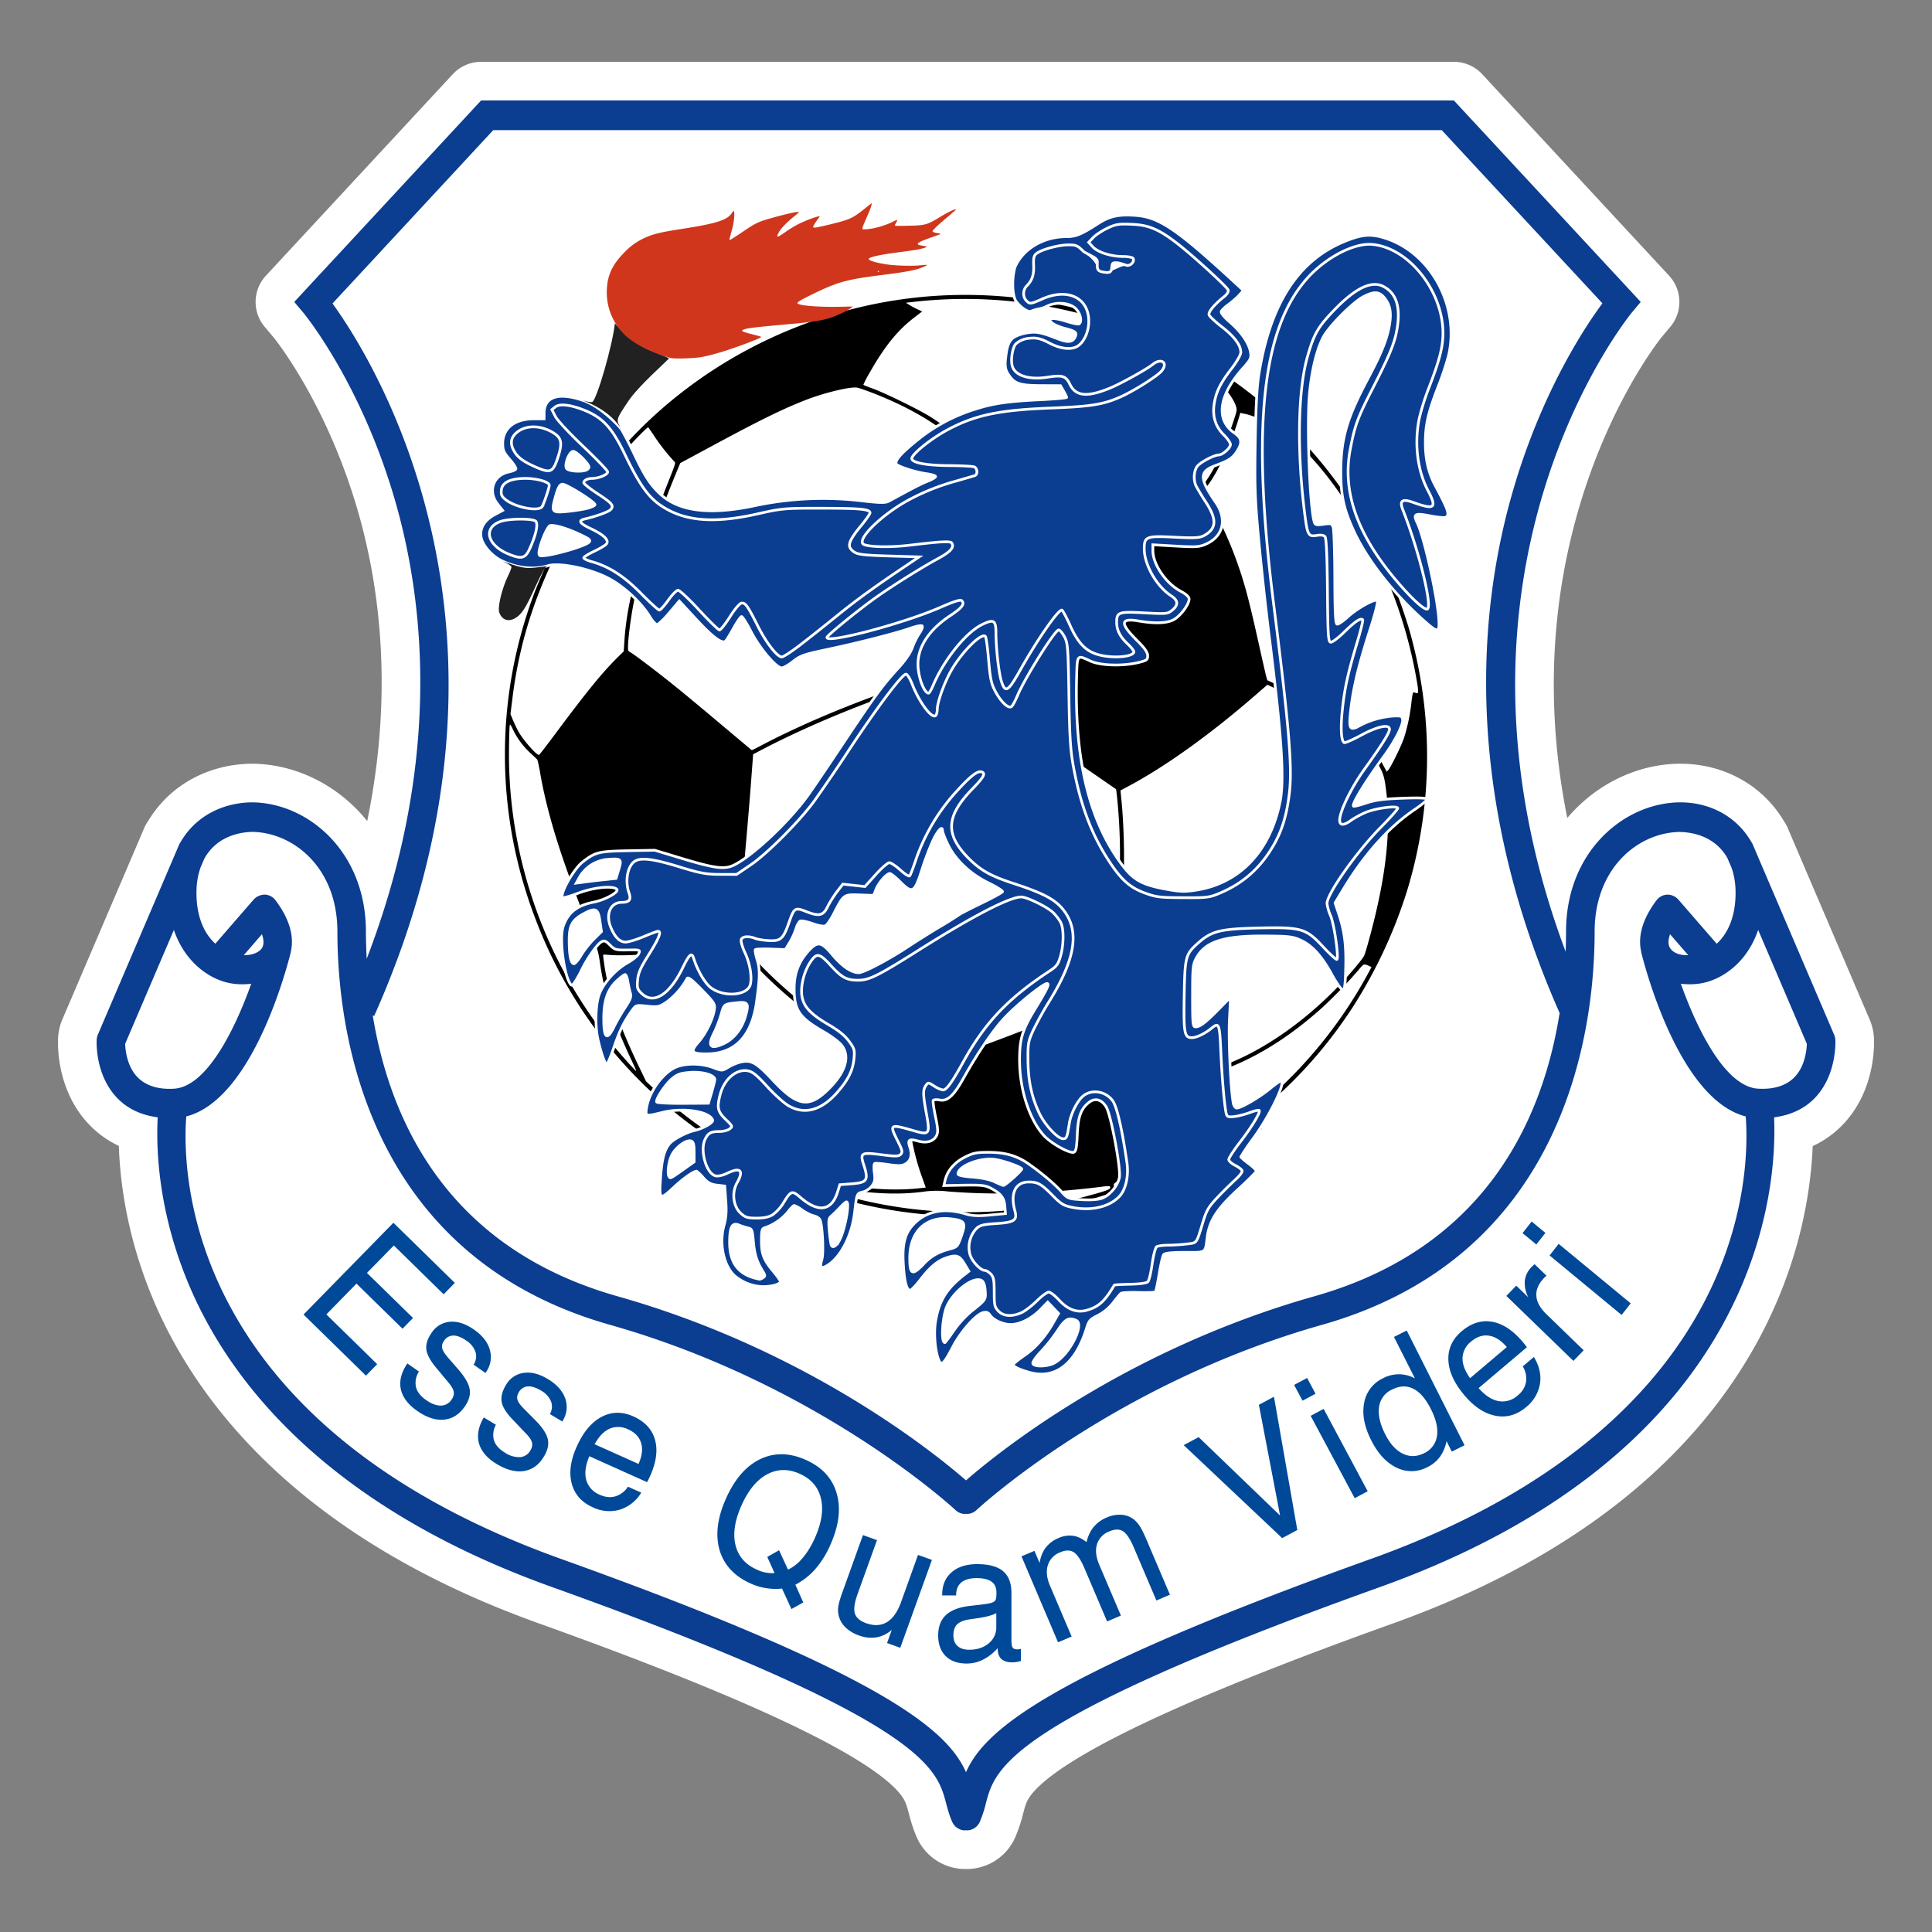 <svg xmlns="http://www.w3.org/2000/svg" width="500" height="500" fill="none"><rect width="100%" height="100%" fill="#808080" stroke="none"/><path fill="#fff" stroke="#fff" stroke-linejoin="round" stroke-width="20" d="m474.67 267.78-19.7-46.04-1.35-3.17-.12-.3-.03.02c-3.97-7.23-11.26-10.64-18.54-10.64h-.41c-14.36.25-29.23 12.83-29.23 33.45a147 147 0 0 1-.1 5.2c-37.14-99.16 16.63-164.82 17.2-165.5l2.23-2.66L376.26 26H124.51L76.15 78.14l2.23 2.64c.16.18 15.1 18.18 23.96 49.1 7.58 26.46 11.96 67.8-7.44 118.26-.12-2.44-.2-4.83-.2-7.04 0-20.62-14.86-33.2-29.23-33.45-7.44-.02-14.9 3.34-18.94 10.64l-.04-.02-.14.34-1.31 3.07-19.72 46.1a3.9 3.9 0 0 0-.3 1.34c-.03.36-.44 8.91 5.15 14.87 2.71 2.9 6.3 4.6 10.65 5.17-.42 7.47-.1 24.11 8.21 43.67 10.14 23.83 34.65 56.7 93.84 77.9 96.31 34.5 99.56 46.83 101.95 55.84.44 1.68.89 3.3 1.6 4.91a3.69 3.69 0 0 0 3.36 2.22c.07 0 .15-.04.22-.06.07.02.15.06.22.06a3.7 3.7 0 0 0 3.36-2.22 31.71 31.71 0 0 0 1.6-4.91c2.38-9 5.64-21.33 101.95-55.84 99.18-35.54 102.8-104.02 102-121.56 4.36-.57 7.98-2.27 10.7-5.17 5.57-5.95 5.18-14.52 5.16-14.88a4.1 4.1 0 0 0-.32-1.34Z"/><path fill="#0B3D91" fill-rule="evenodd" d="m474.67 267.78-19.7-46.04-1.35-3.17-.12-.3-.03.02c-3.97-7.23-11.26-10.64-18.54-10.64h-.41c-14.36.25-29.23 12.83-29.23 33.45a147 147 0 0 1-.1 5.2c-37.14-99.16 16.63-164.82 17.2-165.5l2.23-2.66L376.26 26H124.51L76.15 78.14l2.23 2.64c.16.18 15.1 18.18 23.96 49.1 7.58 26.46 11.96 67.8-7.44 118.26-.12-2.44-.2-4.83-.2-7.04 0-20.62-14.86-33.2-29.23-33.45-7.44-.02-14.9 3.34-18.94 10.64l-.04-.02-.14.34-1.31 3.07-19.72 46.1a3.9 3.9 0 0 0-.3 1.34c-.03.36-.44 8.91 5.15 14.87 2.71 2.9 6.3 4.6 10.65 5.17-.42 7.47-.1 24.11 8.21 43.67 10.14 23.83 34.65 56.7 93.84 77.9 96.31 34.5 99.56 46.83 101.95 55.84.44 1.68.89 3.3 1.6 4.91a3.69 3.69 0 0 0 3.36 2.22c.07 0 .15-.04.22-.06.07.02.15.06.22.06a3.7 3.7 0 0 0 3.36-2.22 31.71 31.71 0 0 0 1.6-4.91c2.38-9 5.64-21.33 101.95-55.84 99.18-35.54 102.8-104.02 102-121.56 4.36-.57 7.98-2.27 10.7-5.17 5.57-5.95 5.18-14.52 5.16-14.88a4.1 4.1 0 0 0-.32-1.34Zm-377.85-4.82c44.32-99.35-.23-169.87-10.77-184.42l41.6-44.86h245.47L414.7 78.5c-4.66 6.3-15.84 23.19-23.24 48.83-8.57 29.68-13.35 77.11 12.17 134.84-4.36 27.5-19.14 60.78-63.45 73.3-48.8 13.8-81.54 40.14-90.18 47.65-8.64-7.51-41.4-33.84-90.18-47.64-44-12.44-58.87-45.32-63.36-72.7l.36.17ZM35.51 278.7c-2.68-2.83-3.07-7.02-3.12-8.56L45 240.67c2.44 7.17 7.46 11.48 12.37 13.2 2.61.9 5.2 1.01 7.65.72-4.18 11.71-11.57 26.94-20.25 27.18-4.12.19-7.22-.92-9.25-3.07Zm32.24-33.28c-.73 1.07-2.38 1.78-4.67 1.79l4.71-5.44c.54 1.53.54 2.8-.04 3.65ZM354.7 403.48c-83.94 30.1-99.9 44.36-104.7 55.16-4.81-10.8-20.76-25.07-104.72-55.16-97.53-34.93-98.18-100.21-97.07-114.55 17.17-4.4 26.05-38.46 27.06-42.56h-.02c.71-3.05.43-7.57-3.95-13.38a3.66 3.66 0 0 0-2.77-1.47 4.03 4.03 0 0 0-2.88 1.28l-9.92 11.43c-3.3-2.98-5.07-7.92-4.87-14.01.07-2.22.47-4.06 1.04-5.71l.95-2.22c2.7-5 7.75-6.9 12.5-7 10.65.2 21.97 9.3 21.97 25.81 0 24.6 6.87 83.76 70.56 101.77 54.26 15.34 89.06 47.62 89.41 47.94.7.67 1.6 1 2.48 1 .07 0 .15-.05.23-.05.07 0 .15.04.23.04.89 0 1.77-.32 2.48-.99.35-.32 35.05-32.57 89.41-47.94 63.7-18.01 70.57-77.17 70.57-101.77 0-16.5 11.3-25.61 21.96-25.79 4.79.09 9.7 1.94 12.41 6.78l1.11 2.58c.52 1.62.92 3.41.98 5.55.2 6.1-1.58 11.03-4.87 14.02l-9.93-11.44a3.8 3.8 0 0 0-2.87-1.27 3.68 3.68 0 0 0-2.78 1.47c-4.37 5.81-4.66 10.33-3.94 13.37h-.03c1.01 4.1 9.9 38.17 27.06 42.56 1.11 14.34.46 79.62-97.08 114.55Zm77.5-161.71 4.72 5.43c-2.5.07-3.94-.72-4.67-1.79-.58-.84-.58-2.12-.04-3.64Zm32.3 36.92c-2.05 2.16-5.17 3.26-9.25 3.07-8.67-.23-16.06-15.45-20.25-27.17 2.44.29 5.03.18 7.64-.73 4.92-1.72 9.94-6.02 12.37-13.2l12.6 29.48c-.05 1.56-.45 5.73-3.12 8.55Z" clip-rule="evenodd"/><path fill="#004998" d="m78.56 340.2 23.25-23.75 15.9 15.56-2.89 2.95-12.9-12.63-6.95 7.1 11.92 11.66-2.72 2.78-11.91-11.67-7.8 7.97 13.16 12.88-2.91 2.97-16.15-15.81ZM105.43 352.86l3 2.1a5.33 5.33 0 0 0-.78 4c.31 1.25 1.2 2.38 2.66 3.4 1.34.94 2.59 1.4 3.75 1.4a3.31 3.31 0 0 0 2.78-1.5c.51-.73.7-1.42.58-2.08-.1-.66-.62-1.53-1.54-2.6l-2.82-3.4c-1.61-1.88-2.52-3.51-2.71-4.88-.18-1.37.27-2.83 1.35-4.37a6.24 6.24 0 0 1 4.77-2.86c1.97-.16 4.04.52 6.2 2.03 2.22 1.55 3.6 3.33 4.13 5.34a6.68 6.68 0 0 1-1.13 5.8l-.05.07-3.04-2.13c.66-1.1.82-2.19.48-3.27a5.7 5.7 0 0 0-2.38-2.96c-1.26-.88-2.38-1.32-3.37-1.31a2.9 2.9 0 0 0-2.4 1.37c-.46.64-.6 1.29-.46 1.94.16.65.71 1.5 1.64 2.56l2.5 2.87c1.77 2.05 2.76 3.78 2.97 5.2.23 1.4-.21 2.9-1.3 4.46-1.45 2.06-3.25 3.18-5.42 3.37-2.15.19-4.44-.58-6.88-2.28-2.39-1.67-3.8-3.56-4.24-5.67-.42-2.1.14-4.3 1.7-6.6ZM125.2 366.83l3.14 1.9a5.34 5.34 0 0 0-.5 4.03c.4 1.23 1.36 2.3 2.89 3.22a6.55 6.55 0 0 0 3.84 1.13 3.31 3.31 0 0 0 2.67-1.7c.46-.75.6-1.46.43-2.1-.15-.66-.72-1.49-1.72-2.49l-3.04-3.2c-1.74-1.76-2.76-3.32-3.05-4.68-.27-1.35.08-2.84 1.05-4.45a6.24 6.24 0 0 1 4.56-3.18c1.96-.3 4.07.23 6.33 1.6 2.31 1.38 3.8 3.06 4.49 5.03a6.68 6.68 0 0 1-.73 5.86l-.05.08-3.18-1.91c.59-1.14.67-2.24.26-3.3a5.7 5.7 0 0 0-2.58-2.79c-1.32-.8-2.47-1.15-3.46-1.08a2.9 2.9 0 0 0-2.3 1.54c-.4.67-.51 1.33-.32 1.97.2.63.82 1.45 1.82 2.44l2.68 2.69c1.91 1.92 3.02 3.58 3.33 4.98.33 1.39 0 2.9-1 4.54-1.29 2.15-3 3.4-5.16 3.74-2.13.33-4.47-.27-7.03-1.8-2.49-1.5-4.03-3.29-4.61-5.36-.57-2.06-.16-4.3 1.24-6.7ZM153.89 373.77l11.36 5.1c.92-2.06 1.14-3.87.67-5.41-.46-1.56-1.58-2.74-3.36-3.54a5.7 5.7 0 0 0-4.8-.17c-1.47.65-2.76 2-3.87 4.02Zm8.63 10.98 3.44 1.55a10.04 10.04 0 0 1-5.55 4.4 9.8 9.8 0 0 1-7.03-.63c-2.88-1.29-4.68-3.34-5.42-6.14-.74-2.8-.3-5.99 1.29-9.54 1.69-3.77 3.83-6.33 6.43-7.7 2.6-1.38 5.35-1.42 8.25-.12 2.97 1.34 4.83 3.35 5.58 6.03.76 2.68.35 5.8-1.25 9.36a21.16 21.16 0 0 1-.8 1.62l-14.94-6.71c-1 2.34-1.27 4.38-.8 6.13a5.84 5.84 0 0 0 3.5 3.84c1.42.64 2.76.78 4.02.42a6.04 6.04 0 0 0 3.28-2.5ZM200.45 407.12l-1.88-4.19 3.05-1.73 2.32 5.03a11.35 11.35 0 0 0 3.8-3.05c1.19-1.4 2.23-3.1 3.14-5.12 1.75-3.9 2.27-7.32 1.58-10.25-.69-2.93-2.51-5.06-5.48-6.39-2.97-1.34-5.8-1.29-8.46.14-2.66 1.43-4.86 4.1-6.6 8-1.75 3.88-2.28 7.3-1.59 10.25.71 2.94 2.55 5.07 5.53 6.4a9.08 9.08 0 0 0 4.59.9Zm1.94 4a15.7 15.7 0 0 1-8.14-1.32c-4.22-1.9-6.9-4.79-8.04-8.68-1.11-3.9-.55-8.35 1.7-13.36s5.2-8.4 8.84-10.14c3.67-1.75 7.61-1.68 11.84.22 4.19 1.88 6.84 4.77 7.95 8.68 1.13 3.9.57 8.35-1.66 13.33a24.65 24.65 0 0 1-3.88 6.23 17.75 17.75 0 0 1-5.16 4.04l2.05 4.59-3.07 1.71-2.43-5.3ZM226.96 398.59l-5.02 13.95c-.8 2.24-1.04 3.91-.7 5.03.35 1.1 1.31 1.93 2.88 2.5 2.07.74 3.88.66 5.4-.25 1.53-.92 2.75-2.64 3.66-5.16l4.4-12.25 3.6 1.29-8.19 22.75-3.42-1.24 1.22-3.4a8.08 8.08 0 0 1-3.96 1.94 8.88 8.88 0 0 1-4.53-.5 9.32 9.32 0 0 1-3.6-2.2 6.18 6.18 0 0 1-1.73-5.4c.13-.8.48-2.01 1.06-3.63l.39-1.08 4.91-13.66 3.63 1.3ZM258.2 426.54a12.67 12.67 0 0 1-3.8 2.98c-1.32.67-2.73 1-4.23 1-2.32 0-4.12-.64-5.42-1.92-1.3-1.3-1.95-3.08-1.95-5.35 0-2.2.63-3.92 1.9-5.17 1.29-1.25 3.24-2.06 5.85-2.42l2.7-.31c1.93-.21 3.11-.42 3.55-.61.44-.18.73-.42.87-.7.14-.3.21-.94.21-1.92 0-1.24-.42-2.16-1.27-2.78-.85-.61-2.13-.92-3.83-.92-1.77 0-3.1.37-4 1.13-.9.75-1.34 1.86-1.34 3.34h-3.6v-.19c0-2.43.8-4.36 2.41-5.77 1.61-1.42 3.83-2.13 6.65-2.13 3.04 0 5.27.61 6.7 1.83 1.44 1.2 2.16 3.1 2.16 5.67v12.1c0 1.04.1 1.7.32 2 .2.3.59.46 1.14.46a4.27 4.27 0 0 0 1-.14v3.14a8.14 8.14 0 0 1-2.2.36c-1.28 0-2.23-.3-2.87-.88-.63-.58-.95-1.47-.95-2.66v-.14Zm-.36-9.07c-1.02.58-2.76 1.04-5.23 1.38-.88.12-1.54.21-1.97.29-1.39.24-2.38.68-3 1.3-.6.64-.9 1.56-.9 2.76 0 1.2.35 2.13 1.06 2.78.7.65 1.71.97 3.03.97 2.04 0 3.73-.55 5.04-1.65a5.25 5.25 0 0 0 1.97-4.22v-3.61ZM299.27 414.2l-5.83-13.68c-.95-2.25-1.89-3.65-2.8-4.23-.93-.59-2.1-.58-3.52.02a5.27 5.27 0 0 0-3.22 3.36c-.47 1.5-.27 3.27.59 5.3l5.6 13.14-3.57 1.52-5.83-13.69c-.95-2.24-1.89-3.65-2.8-4.22-.93-.6-2.1-.59-3.5.01a5.27 5.27 0 0 0-3.22 3.38c-.47 1.52-.28 3.28.57 5.28l5.6 13.15-3.52 1.49-9.46-22.25 3.35-1.42 1.34 3.13c.25-1.57.77-2.9 1.58-3.96a8.06 8.06 0 0 1 3.36-2.5 6.78 6.78 0 0 1 3.7-.57c1.15.16 2.32.7 3.5 1.63.39-1.6 1.01-2.9 1.85-3.91a8.55 8.55 0 0 1 3.36-2.44 8.13 8.13 0 0 1 3.87-.71c1.22.09 2.3.5 3.25 1.27a7.25 7.25 0 0 1 1.51 1.76c.47.73 1.06 1.95 1.79 3.65l.27.65 5.69 13.35-3.51 1.5ZM331.84 398.07 306.34 374l3.87-2.07 21.07 20.28-5.48-28.64 3.9-2.1 6.04 34.5-3.9 2.09ZM337.1 362.5l-2.19-4.08 3.37-1.8 2.18 4.08-3.36 1.8Zm13.5 25.24-11.4-21.32 3.36-1.8 11.4 21.32-3.37 1.8ZM370.32 364.68c-1.34-2.68-2.87-4.44-4.58-5.28-1.69-.85-3.53-.77-5.53.24a5.73 5.73 0 0 0-3.31 4.47c-.3 2.01.23 4.38 1.6 7.1 1.25 2.46 2.76 4.13 4.54 5 1.8.86 3.63.82 5.51-.12a5.76 5.76 0 0 0 3.33-4.41c.32-1.98-.2-4.31-1.56-7Zm-6.26-20.35 14.96 29.7-3.3 1.65c-.45-.9-.9-1.81-1.37-2.72a9.93 9.93 0 0 1-1.67 4.03 8.76 8.76 0 0 1-3.2 2.67 8.74 8.74 0 0 1-8.03.18c-2.64-1.26-4.84-3.63-6.58-7.1-1.79-3.53-2.4-6.74-1.83-9.64a8.66 8.66 0 0 1 4.87-6.4 8.68 8.68 0 0 1 8.27.03L360.76 346l3.3-1.66ZM380.46 356.67l9.5-8.05c-1.46-1.71-3-2.7-4.6-2.94-1.6-.25-3.14.25-4.63 1.5a5.7 5.7 0 0 0-2.23 4.26c-.04 1.61.61 3.36 1.96 5.23Zm13.63-3.05 2.88-2.44c1.4 2.3 1.93 4.6 1.58 6.92a9.81 9.81 0 0 1-3.61 6.07c-2.4 2.03-5.03 2.78-7.88 2.23-2.85-.54-5.53-2.3-8.05-5.28-2.66-3.14-4.06-6.19-4.17-9.12-.12-2.94 1.03-5.43 3.46-7.49 2.49-2.1 5.1-2.92 7.84-2.44 2.75.47 5.39 2.2 7.9 5.17a20.88 20.88 0 0 1 1.12 1.42l-12.5 10.58c1.68 1.92 3.4 3.04 5.18 3.37a5.84 5.84 0 0 0 4.98-1.5 5.75 5.75 0 0 0 2.11-3.44 6.04 6.04 0 0 0-.84-4.05ZM407.2 352.2l-17.36-16.82 2.57-2.65 3.11 3.01a7.98 7.98 0 0 1-.9-4.29 6.06 6.06 0 0 1 1.8-3.6 6.03 6.03 0 0 1 .74-.67l3.08 2.98a5.52 5.52 0 0 0-.67.62c-1.42 1.47-2.07 3-1.96 4.6.1 1.57.97 3.15 2.59 4.72l9.66 9.36-2.66 2.74ZM397.6 322.07l-3.57-2.94 2.36-3 3.56 2.94-2.35 3Zm22.07 18.24-18.64-15.4 2.35-3 18.65 15.4-2.36 3Z"/><path fill="#000" d="M304.86 89.74c24.04 12.76 41.95 31.49 53.39 55.84a151.24 151.24 0 0 1 6.22 16.55 119.1 119.1 0 0 1-.27 68.24 124.68 124.68 0 0 1-14.39 30.71c-12.17 18.58-29.05 33.1-49.6 42.7-3.75 1.76-12 4.86-16.16 6.09a119.6 119.6 0 0 1-68.7-.29 125.42 125.42 0 0 1-30.76-14.42 118.57 118.57 0 0 1-46.2-57.84 118.43 118.43 0 0 1-.4-83.04c1.6-4.45 5.81-13.57 8.06-17.47 9.81-17.03 22.42-30.5 38.33-40.93a120.66 120.66 0 0 1 46.9-18.1 118.85 118.85 0 0 1 59.64 5.86 173.21 173.21 0 0 1 13.94 6.1Zm-14.29-5.12a118.33 118.33 0 0 0-53.74-6.54l-2.38.27.83.53c.45.3 1.4.8 2.1 1.13l1.28.6-1.96 1.5c-4.41 3.35-7.81 7.56-11.75 14.55a27.77 27.77 0 0 0-1.52 2.91c.02.07 1.14.54 2.48 1.01 3.24 1.17 12.44 5.7 15.05 7.4a80.33 80.33 0 0 1 18.24 16.17l1.22 1.43 1.12-.28a66.57 66.57 0 0 1 10.85-1.25c6.3-.2 10.9.08 23.76 1.45 3.9.42 8.69.88 10.63 1.02l3.52.27.55-.65c3.03-3.6 5.82-9.34 8.48-17.47.8-2.42.83-2.64.55-3.5-1.33-4.06-7.69-10.23-14.26-13.85a149.7 149.7 0 0 0-15.05-6.7Zm31.95 22.56-1.54-.33-.2.74c-1.96 6.83-5.6 14.72-8.41 18.26l-1.02 1.28.98 1.64a96.63 96.63 0 0 1 7.35 15.43c2.33 6.36 3.4 10.32 6.18 22.82.92 4.15 1.78 7.88 1.9 8.29l.22.73 4.95 2.33c14.41 6.75 20.9 11.85 25.06 19.68l.9 1.68.39-.45c.75-.85 3.43-6.33 4.1-8.38a46.98 46.98 0 0 0 1.89-9.05c.14-1.36.35-2.53.45-2.6.11-.07.34-.06.52.02.86.4.93.08.53-2.45a120.61 120.61 0 0 0-17.64-45.58c-6.23-9.57-12.21-16.21-18.38-20.42a30.8 30.8 0 0 0-8.23-3.65Zm-97.14-5.66c-1.6-.6-3.18-1.15-3.54-1.2-1.82-.3-8.49 1.31-13.46 3.25-5.88 2.3-11.62 5.12-24.24 11.92l-8.09 4.36-1.16 2.79c-4.61 11.14-8.75 23.51-10.48 31.35-1.2 5.39-2.22 13.72-1.78 14.42.1.14.34.34.55.44.82.39 7.47 5.45 11.88 9.03 2.57 2.08 7.98 6.58 12.01 9.99l7.46 6.26c.06.03.92-.37 1.9-.9 12.95-6.88 30.23-13.8 47.56-19.06l1.56-.48.5-3.03c1.6-9.73 3.72-17.1 10.14-35.26 1.76-4.97 3.18-9.13 3.17-9.24-.04-.36-3.22-4.02-5.75-6.62a89.46 89.46 0 0 0-7.57-6.7c-5.85-4.56-12.53-8.21-20.66-11.32Zm99.92 78.04c-12.08 10.52-23.74 18.88-33.7 24.15l-1.63.86.22 2.15c.56 5.38.83 13.23.65 18.47-.42 11.91-2.84 22.88-7.05 31.88-.6 1.27-1.01 2.34-.93 2.38.07.04 1.2.66 2.5 1.4 1.31.73 4.75 2.55 7.66 4.05 8.93 4.6 12.84 6.83 18.14 10.37l2.35 1.57 2.33-.82c10.12-3.57 21-10.94 30.29-20.52 2.82-2.92 6.47-7.21 6.9-8.15.4-.84 1.78-5.86 2.85-10.29 3.01-12.59 3.95-22.7 2.94-31.69-.46-4.05-.75-5.1-2-7.31a31.95 31.95 0 0 0-7.91-9.22c-3.84-3.13-7.5-5.27-15.64-9.13l-5.27-2.5-2.7 2.35ZM166.35 111.8a115.32 115.32 0 0 0-23.43 33.54c-5.53 11.81-8.78 23-10.32 35.52l-.49 3.95.62 1.5c.34.82.95 2.11 1.36 2.87 1.2 2.24 4.85 6.4 5.43 6.18.1-.03 2.08-2.6 4.4-5.72 8.67-11.62 12.25-15.97 16.77-20.35l.72-.7.2-2.95c.69-10.46 4.2-23.05 11.67-41.77 1.34-3.36 1.57-4.08 1.36-4.28a52.55 52.55 0 0 1-5.15-6.48 46.83 46.83 0 0 0-1.73-2.53c-.07-.03-.7.5-1.4 1.22Zm76.1 63.92c-15.94 4.88-32.56 11.62-45.64 18.49l-1.9 1-.42 5.6c-.5 6.84-1.53 18.82-2.75 32.15l-.91 9.95 1.76 2.13c6.28 7.59 15.3 15.42 26.8 23.24a293.87 293.87 0 0 0 13.4 8.5l1.45.81 10.43-3.58a458.81 458.81 0 0 0 26.81-10.03c4.06-1.72 9.26-4.14 9.87-4.6.56-.41 3.54-7.27 4.54-10.46a91.69 91.69 0 0 0 3.95-25.47 146 146 0 0 0-.77-17.36l-.22-1.83-14.17-9.8a3767.2 3767.2 0 0 1-28.33-19.67c-.16-.1-1.92.33-3.9.93Zm110.79 73.88c-.35-.06-.69.24-1.68 1.46a123.77 123.77 0 0 1-9.25 9.6c-8.1 7.32-16.53 12.69-24.95 15.88l-3.11 1.19-1.6 2.8c-5.09 8.97-12.68 17.17-22.8 24.64-1.65 1.21-1.74 1.31-1.56 1.74.18.42.47.35 4.21-1.06a117.75 117.75 0 0 0 61.29-53.42l1.16-2.15-.64-.3a5.5 5.5 0 0 0-1.07-.38Zm-221.3-61.98c-.14.3-.27 6.76-.2 10.03a119.05 119.05 0 0 0 32.22 78.88c.98 1.04 1.01 1.13-.91-2.97-4.3-9.16-6.73-16.78-7.8-24.53-.4-2.74-.6-3.42-2.29-7.57-7.4-18.2-11.32-30.55-13.22-41.73-.28-1.59-.6-3-.71-3.16-.12-.15-.96-.94-1.85-1.76a20.28 20.28 0 0 1-4.4-5.95c-.48-1.07-.74-1.46-.84-1.24ZM187.8 244c-12.24 2.45-24.64 3.69-30.81 3.08-.46-.05-.86-.02-.9.05-.03.07.12 1.28.33 2.69 1.17 7.9 3.85 15.7 9.18 26.72l1.59 3.3 2.24 2.1c7.72 7.25 16.55 13.41 27.19 18.99 2.36 1.23 2.91 1.44 6.23 2.35 13.74 3.77 25.56 5.23 34.72 4.27l2.02-.21-1.1-3.07c-1.83-5.16-2.79-9.79-4.18-20.16-.4-2.96-.8-5.48-.89-5.61-.1-.13-2.06-1.4-4.38-2.81-17.04-10.45-28.67-19.78-37.05-29.76a27.27 27.27 0 0 0-1.98-2.22 9.97 9.97 0 0 0-2.21.29Zm97.1 63.16c-14.65 1.79-27.56 2.17-39.65 1.18a24.93 24.93 0 0 0-5.75 0c-7.89 1.15-16.96.5-29.05-2.07l-3.13-.66 1.94.78c2.63 1.06 8.7 2.94 12.46 3.87a118.36 118.36 0 0 0 58.81-.5c5.37-1.43 6.76-1.91 6.79-2.34.01-.2-.05-.4-.13-.45a16.1 16.1 0 0 0-2.3.19Z"/><path fill="#0B3D91" d="M258.42 339.3c-.98-1.03-1.1-1.54-1.1-4.9 0-3.14-.14-3.92-.89-4.7-.49-.51-1.18-.93-1.53-.93-1.14 0-3.35-2.37-3.86-4.14a7.12 7.12 0 0 1 1.6-6.6c.98-.96 1.73-1.16 5.13-1.38 4.78-.3 5.58-.84 4.9-3.3-1.24-4.56.15-7.46 3.59-7.46 2.37 0 3.26.5 6.25 3.55 2.15 2.2 2.8 2.58 5.13 3.03 4.97.97 9.7-.2 12.21-3.01 1.56-1.75 2.31-5.26 1.83-8.57-1.25-8.67-2.6-14.53-3.7-16.03-1.77-2.43-5.22-3.04-7.5-1.34-1.54 1.14-3.33 4.6-3.73 7.22-.57 3.67-.68 3.94-1.6 3.94-1.42 0-4.77-3.6-6.21-6.7-1.97-4.22-2.82-8.3-2.87-13.6-.04-4.3.07-4.91 1.34-7.7a89.35 89.35 0 0 1 4.26-7.71c6.33-10.25 7.65-17.23 4.26-22.5-2.16-3.38-5.1-5.06-13.7-7.87-5.73-1.87-8.43-3.38-11.45-6.4-6.23-6.24-6-10.95.93-18.08 2.92-3.01 3.44-3.95 2.38-4.35-1.03-.38-2.8.96-6.2 4.68a50.98 50.98 0 0 0-11.09 18.8 24.14 24.14 0 0 1-1.35 3.41c-.18.21-1.26-.47-2.42-1.51-1.15-1.05-2.43-1.9-2.84-1.9-.41 0-2 1.39-3.54 3.09l-2.78 3.09-5.71-.64-1.54 2.02a27.03 27.03 0 0 0-2.44 3.88c-1.1 2.28-2.2 2.52-5.52 1.2-2.85-1.13-3.1-.98-4.4 2.74-1.5 4.32-2.15 4.92-5.12 4.8a14.73 14.73 0 0 1-3.65-.58c-1.72-.68-3.32-.56-3.63.3-.15.41.27 1.91.93 3.34 1.3 2.77 1.9 6.26 1.42 8.27-.68 2.86-6.7 3.4-10.13.9-1.57-1.13-3.58-4.55-4.58-7.78-.45-1.47-1.14-.87-2.72 2.43-3.43 7.11-7.62 9.76-10.71 6.76-1.1-1.07-1.22-1.44-1.03-3.49.17-1.82.78-3.19 2.96-6.65 2.57-4.07 3.3-5.94 2.33-5.94-.23 0-1.92.63-3.76 1.4-1.84.77-3.93 1.4-4.64 1.4-1.54 0-2.85-1.33-3.9-3.97-1.31-3.33.04-6.29 2.88-6.3 2.02-.02 2.52-.66 1.9-2.46-1.12-3.23-.33-7.15 1.66-8.26 1.62-.9 4.82-.48 11.23 1.49 5.55 1.7 7 1.97 10.69 1.98l4.26.01 3.77-2.56c4.14-2.8 12.17-10.84 16.11-16.11 1.34-1.8 5.54-7.97 9.33-13.72 7.17-10.86 13.62-19.43 14.64-19.43.33 0 1.04 1.15 1.59 2.57 1.79 4.6 4.95 8.89 6.03 8.19.26-.17.48-.92.48-1.66 0-1.88 1.82-6.94 3.62-10.1 2.75-4.8 7.88-9.88 8.84-8.75.19.23.56 3 .83 6.17.43 4.94.68 6.1 1.8 8.16 1.4 2.61 3.27 4.36 4.08 3.84.28-.19.99-1.46 1.57-2.84 2-4.74 9.7-17.02 10.68-17.02.3 0 .97.79 1.48 1.75.87 1.63.95 2.66 1.15 15.06.18 10.7.4 14.28 1.13 18.3 1.79 9.88 4.57 17.41 8.95 24.24 3.34 5.2 5.56 7.24 9.46 8.69 3 1.1 3.95 1.23 10 1.25 6.4.03 6.84-.03 9.82-1.3a29.19 29.19 0 0 0 16.31-18.45c2.65-8.93 2.27-16.89-2.68-56.3-.51-4.07-.92-7.95-2.09-20.09-1.15-11.87-1.04-28.83.22-37.35 1.47-9.87 3.5-16.21 7.05-22.1 4.71-7.83 14.12-14.05 20.36-13.48 9.5.88 18.4 12.17 18.28 23.2-.03 3.46-.96 7.02-3.64 13.93a62.2 62.2 0 0 0-2.5 7.94c-1.32 6.5-.48 13.43 2.26 18.64 2.4 4.56 1.75 5.07-3.92 3.03-2.72-.98-3.5-.41-2.6 1.88 4.1 10.41 7.7 24.88 6.38 25.73-.63.4-3.6-2.22-7.24-6.41-10.78-12.4-14.87-23.6-12.74-34.85 1.18-6.25 1.89-8.16 5.83-15.88 4.58-8.94 5.8-11.99 6.38-15.9.78-5.3-.36-8.66-3.51-10.37-3.11-1.7-7.31.3-12.9 6.12-4.17 4.34-5.19 6.13-6.88 12.03-2.47 8.64-2.74 24.75-.68 40.8.69 5.33.95 5.79 3.07 5.43 1.15-.19 1.85-.08 2.19.34.32.41.53 5.1.6 13.88.11 11.7.2 13.28.84 13.4.39.08 2-1.12 3.57-2.67 2.72-2.7 4.2-3.67 4.72-3.13.13.14-.47 2.63-1.34 5.53-2.47 8.23-3.28 11.9-3.89 17.45-.54 4.95-.37 8.3.44 8.82.2.14 2.17-.72 4.36-1.9 4.47-2.42 7.61-3.01 7.34-1.38-.17 1.05-2.33 4.44-6.46 10.18-2.97 4.12-5.77 9.6-6.32 12.38-.43 2.13.65 2.45 2.85.85.94-.68 2.72-1.65 3.96-2.14 2.74-1.08 8.13-1.76 8.13-1.01 0 .27-2.03 2.56-4.52 5.08-6.1 6.18-13.78 17.07-13.78 19.55 0 .56.42 2 .93 3.21.93 2.2 2.16 10.72 1.63 11.28-.15.16-1.75-1.29-3.54-3.22-4.5-4.85-5.6-5.16-17.03-4.9-9.67.23-11.92.8-15.4 3.92-3.22 2.88-3.37 3.48-3.55 13.56-.18 9.72.04 10.9 1.96 10.9 1.22 0 3.35-1.01 5.05-2.4 2.01-1.64 2.14-1.33 2.47 6.02.32 7.14.98 14.65 1.43 16.15.2.7.58.82 2.1.64 1.03-.13 2.82-.6 4-1.04 1.17-.45 2.25-.7 2.4-.54.4.43-1.92 4.27-5.03 8.3-1.57 2.04-2.86 4.02-2.86 4.4 0 .37.74 1.05 1.64 1.5.9.45 1.73 1.08 1.83 1.4.1.32-.7 1.37-1.76 2.32a99.26 99.26 0 0 0-4.63 4.6c-2.3 2.43-2.84 3.36-3.74 6.31-1.75 5.77-1.48 5.4-4.12 5.73-1.31.16-3.49.3-4.84.3-1.35.01-2.72.2-3.04.4-.32.22-.84 2.22-1.16 4.45-.31 2.24-.81 4.32-1.1 4.63-.34.34-2.12.6-4.57.64-2.22.04-4.08.14-4.13.23-2.46 4.18-4.02 5.61-7.09 6.49-2.54.73-4.94-.14-7.2-2.62-1.05-1.14-2.25-2.08-2.68-2.08-.42 0-1.83 1.05-3.12 2.33-3.88 3.84-7.73 4.85-9.89 2.6Zm-66.75-25.38c-1.91-1.79-2.31-5.3-.9-7.8 1.8-3.2.91-4.14-2.41-2.56-1.3.62-2.52.9-3.18.72-2.39-.63-4.08-6.63-2.67-9.47.8-1.63 1.5-2 3.8-2 .92 0 2.06-.3 2.53-.66.83-.63.8-.73-1.03-2.5-2.06-1.99-2.29-3.01-1.4-6.4 1.05-4.02 4.22-6.71 7.22-6.12 1.19.23 2.35 1.17 4.84 3.95 1.81 2 4.27 4.24 5.48 4.97 4.17 2.55 8.63 1.37 12.77-3.37 2.82-3.23 4.02-5.64 4.32-8.73.22-2.2.1-2.57-1.28-4.49-1.05-1.44-2.7-2.77-5.3-4.3-4.72-2.75-6.5-4.69-6.91-7.5-.36-2.5.53-6.13 2.09-8.52 1.72-2.65 2.4-2.56 5.35.68 2.94 3.23 4.13 3.86 7.2 3.84 2.83-.01 5.08-1.14 15.78-7.89 13.78-8.7 23.35-13.65 26.34-13.65 1.52 0 6.84 2.62 8.34 4.1.7.7 1.55 1.84 1.9 2.53.82 1.66.8 5.67-.06 8.7-.57 2-1.02 2.64-2.57 3.65-11 7.2-16.99 13.5-22.69 23.86-2.84 5.16-4.26 7.12-5.16 7.12-.38 0-1.4-.46-2.27-1.01-1.51-.99-1.58-.99-2.17-.15-.79 1.13-.76 2.31.15 7.3.98 5.34.8 5.58-3.32 4.39-6.2-1.79-6.32-1.71-4.09 2.71 1.2 2.36 1.3 2.83.75 3.4-.53.56-1.31.57-4.96.1-5.3-.68-5.62-.49-4.59 2.68 1.28 3.94.89 4.55-3.16 4.86l-3.03.23-.58 1.86c-1.54 4.94-4.92 5.47-9.56 1.49-2.27-1.94-2.5-1.87-4.52 1.45-1.74 2.86-3.48 3.83-6.87 3.84-2.42 0-2.96-.17-4.18-1.31Zm134.38-21.8c0-.13.1-.24.23-.24.12 0 .22.1.22.24 0 .13-.1.23-.22.23a.23.23 0 0 1-.23-.23Zm-83.46-7.47c0-.13.1-.24.23-.24.12 0 .22.1.22.24 0 .13-.1.23-.22.23a.23.23 0 0 1-.23-.23Zm-3.06-105.91c-1.08-1.37-1.94-4.39-1.94-6.88 0-4.56 2.96-8.98 8.42-12.6 2.98-1.96 3.74-2.95 2.92-3.8-.33-.36-1.93.14-5.45 1.68-5.45 2.4-12.8 4.74-21.42 6.84-5.72 1.4-8.03 1.67-8.03.97 0-.48 7.88-6.92 12.5-10.21a197.34 197.34 0 0 1 16.2-10.17c3.3-1.8 4.3-2.9 3.63-4.02-.34-.57-2.68-.45-10.84.53-5.34.64-11.4.47-12.17-.34-1.35-1.42 4.67-7.33 11.21-11.02a58.06 58.06 0 0 1 12.94-5.24c2.34-.67 4.5-1.3 4.8-1.4.8-.27.7-1.93-.15-2.27-.39-.16-3.25-.3-6.36-.32-5.77-.04-9.46-.68-9.78-1.7-.33-1.05 4.92-5.3 9.53-7.74 7.01-3.69 13.2-4.97 26.51-5.47 10.39-.39 13.48-.89 18-2.9 3.31-1.46 9.27-5.2 10.5-6.6 1.93-2.15.07-3.62-2.22-1.77-1.58 1.27-8.3 5-11.08 6.14-5.84 2.39-8.8 2.11-10.3-.95-1.1-2.25-1.9-2.5-5.9-1.89-4.86.74-8.47-.46-9.09-3.03-.42-1.75.1-4.99.91-5.6.39-.3 1.7-1.24 3.13-1.56 2.54-.56 2.85-.1 5.51 1.31 3.08 1.63 5.97 1.9 7.59.72 1.77-1.3 2.9-4.26 2.67-7.06-.44-5.58-5.7-7.8-11.95-5.05-3.12 1.37-3.3 1.39-4.2.43-.96-.99-.9-2.78.12-3.8 1.41-1.41 1.9-2.86 1.79-5.34-.09-1.9.07-2.52.76-3.05 1.34-1.03 5.53-2.17 8.09-2.21 2.06-.04 2.5.14 3.94 1.6.9.9 2.62 2.1 3.2 3.24.9 1.77.5 1.77 1.9 2.12 1.25.3 2.56-.43 3.94-1.05a5.2 5.2 0 0 1 2.19-.58c1.07 0 2.13-1.14 1.71-1.85-.16-.27-1.34-.48-2.63-.48-3.12 0-6.56-1.12-7.83-2.53l-1.03-1.15 1.17-1.23c.65-.67 2.29-1.76 3.65-2.4 2.16-1.04 2.95-1.17 6.35-1.03 4.5.2 7.17 1.35 12.19 5.3 4.07 3.2 12.45 10.9 12.75 11.72.14.4-.29 1.1-1.04 1.7-2.62 2.1-4.18 4-3.91 4.74.15.4 1.65 1.8 3.33 3.1 3.23 2.51 4.89 4.74 4.88 6.58 0 .65-1.04 2.47-2.51 4.38-2.84 3.69-3.97 6.03-4.4 9.14-.44 3.12.4 5.75 2.47 7.8.97.95 1.76 2.09 1.77 2.52 0 .91-2.03 2.71-3.08 2.73-1.1.01-4.32 1.66-5.36 2.75-1.04 1.08-1.25 3.65-.44 5.32.28.56 1.42 2.44 2.55 4.19 2.88 4.47 2.74 6.82-.54 8.6-1.14.61-2.38.68-7.68.4-7.24-.36-7.77-.16-7.77 3.02 0 4.1 3.21 9.73 6.93 12.13 1.87 1.21 1.97 2.38.32 3.75-1.17.97-1.49 1-7.16.7-6.68-.37-7.23-.19-7.23 2.4 0 2.06.85 3.74 2.86 5.65.88.84 1.6 1.73 1.6 2 0 1.42-5.9 1.82-9.58.66-3.05-.97-4.96-3.05-6.99-7.58-.94-2.12-1.88-3.85-2.08-3.85-1.04 0-6.44 7.8-10.78 15.55-3.12 5.56-3.86 6-4.85 2.89-.68-2.14-1.4-8.54-1.41-12.5-.01-3.33-.58-3.68-3.6-2.2-4.2 2.06-9.88 9.13-12.67 15.75-.9 2.13-1.2 2.34-1.98 1.37Zm-10.77-1.95c0-.13.1-.23.22-.23s.23.1.23.23-.1.23-.23.23a.23.23 0 0 1-.22-.23Zm-28.86-8.75a36.8 36.8 0 0 1-3.84-6.2c-2.6-5.17-3.17-5.95-4.2-5.75-.45.09-1.77 1.68-2.95 3.54-1.17 1.86-2.38 3.39-2.67 3.39-.3 0-2.68-2.31-5.27-5.14-2.6-2.82-5.05-5.14-5.46-5.14-.4 0-1.54 1.16-2.54 2.57s-2.04 2.57-2.31 2.57c-.28 0-2.45-1.97-4.82-4.38-4.42-4.49-8.27-6.95-12.84-8.2-1.04-.3-1.9-.72-1.9-.95 0-.23 1.2-.99 2.67-1.68s2.9-1.55 3.19-1.9c.76-.96-.63-2.34-3.96-3.92-3.04-1.44-3.47-2.14-1.56-2.58 2.86-.65 6.04-1.8 6.6-2.4.96-1 .43-1.64-3.37-4.12-1.96-1.28-3.56-2.56-3.56-2.85 0-.6.99-1.1 2.15-1.1 1.8-.01 4.14-1.02 4-1.72-.07-.4-2.94-3.4-6.38-6.65-3.44-3.26-6.65-6.7-7.14-7.67l-.9-1.76.9-.7c1.1-.89 3.88-.59 7.36.8 4.84 1.9 7.25 4.5 10.52 11.26 4.44 9.19 6.76 12.17 11.39 14.63 5.61 2.97 12.8 3.3 22.9 1.03 6.5-1.47 7.1-1.52 16.78-1.5 9.99 0 12.5.25 12.5 1.2 0 .27-.98 1.68-2.18 3.13-3.55 4.33-3.92 5.62-1.97 6.96 1 .69 2.55.87 9.04 1.06l7.83.24-2.79 1.86c-8.4 5.64-13.4 9.25-18.36 13.27-8.98 7.28-13.62 10.75-14.39 10.77-.4 0-1.5-.88-2.47-1.97ZM131.7 143.4c-5.61-2.3-6.75-6.8-2.14-8.45 2.21-.79 8.4-.83 9.13-.06.67.7.04 3.6-1.53 7.03-1.19 2.6-2.12 2.84-5.46 1.48Zm2.87-12.3a12.76 12.76 0 0 1-3.48-1.66c-1.2-.88-1.43-1.34-1.32-2.54.2-2.06 2.3-3.1 6.3-3.1 2.91 0 6.11.92 6.11 1.76 0 .72-1.45 4.99-1.9 5.59-.54.72-3.03.7-5.71-.06Zm236.12-6.6c0-.13.1-.24.23-.24.12 0 .22.1.22.24 0 .12-.1.23-.22.23a.23.23 0 0 1-.23-.23Zm-232.16-3.7c-3.07-1.35-4.52-2.44-5.46-4.08-1.07-1.89-.88-3.42.6-4.72 2.37-2.1 6.38-2.05 9.73.1 2 1.29 2.2 2.7.95 6.45-1.25 3.73-1.88 3.98-5.82 2.25Zm212.08-16.85c0-.13.1-.23.22-.23.13 0 .23.1.23.23s-.1.23-.23.23a.23.23 0 0 1-.22-.23Z"/><path fill="#0B3D91" stroke="#fff" stroke-width=".7" d="M272.6 352.88c3.9-1.75 8.33-10.22 5.86-11.2-1.95-.8-2.82-.3-4.72 2.63a44.81 44.81 0 0 1-4.28 5.43c-1.38 1.44-2.3 2.78-2.16 3.15.3.84 3.42.84 5.3 0Zm-25.8-8.47a26.58 26.58 0 0 1 4.4-4.89c3.94-3.13 3.93-3.1 3.78-5.46-.09-1.37-.4-2.32-.88-2.63-1.93-1.27-6.96 2.34-8.95 6.43-1.26 2.57-1.72 9.6-.62 9.6.1 0 1.13-1.38 2.28-3.05Zm17.51-4.67c.9-.39 2.68-1.75 3.98-3.03 1.29-1.28 2.7-2.32 3.12-2.32.42 0 1.62.93 2.67 2.07 2.27 2.48 4.66 3.35 7.2 2.62 3.07-.88 4.64-2.31 7.1-6.49.05-.08 1.9-.19 4.12-.23 2.46-.05 4.24-.3 4.57-.64.3-.3.8-2.39 1.1-4.62.32-2.24.85-4.24 1.17-4.45.32-.21 1.69-.4 3.04-.4s3.52-.15 4.83-.31c2.65-.33 2.37.04 4.13-5.73.9-2.95 1.44-3.88 3.74-6.32a99.79 99.79 0 0 1 4.63-4.58c1.06-.96 1.85-2 1.75-2.32-.1-.32-.92-.96-1.82-1.4-.9-.46-1.64-1.14-1.64-1.51 0-.38 1.28-2.35 2.85-4.39 3.11-4.03 5.44-7.88 5.03-8.31-.15-.15-1.23.1-2.4.54-1.18.45-2.97.91-3.99 1.04-1.52.18-1.9.07-2.1-.64-.45-1.5-1.12-9.01-1.44-16.15-.33-7.35-.45-7.66-2.47-6.02-1.7 1.39-3.83 2.4-5.04 2.4-1.93 0-2.14-1.18-1.97-10.9.18-10.08.34-10.67 3.56-13.56 3.48-3.12 5.73-3.69 15.4-3.92 11.42-.26 12.52.05 17.02 4.9 1.8 1.93 3.39 3.38 3.54 3.22.53-.56-.7-9.08-1.63-11.28a11.7 11.7 0 0 1-.93-3.2c0-2.49 7.68-13.38 13.78-19.56 2.49-2.52 4.52-4.8 4.52-5.08 0-.75-5.39-.07-8.13 1.01-1.23.5-3.02 1.46-3.96 2.14-2.2 1.6-3.27 1.28-2.85-.85.55-2.78 3.35-8.26 6.32-12.38 4.14-5.74 6.3-9.13 6.47-10.18.27-1.63-2.88-1.04-7.35 1.38-2.19 1.18-4.15 2.04-4.36 1.9-.81-.52-.98-3.87-.44-8.82.61-5.56 1.43-9.22 3.9-17.45.86-2.9 1.47-5.39 1.34-5.52-.52-.55-2 .43-4.73 3.12-1.57 1.55-3.18 2.76-3.57 2.68-.63-.13-.73-1.7-.83-13.4-.08-8.8-.29-13.48-.61-13.89-.33-.42-1.04-.53-2.18-.34-2.13.36-2.39-.1-3.07-5.42-2.06-16.06-1.8-32.17.68-40.81 1.68-5.9 2.7-7.69 6.87-12.03 5.59-5.82 9.79-7.82 12.9-6.12 3.15 1.71 4.3 5.08 3.51 10.38-.57 3.9-1.8 6.95-6.37 15.9-3.95 7.7-4.65 9.62-5.84 15.87-2.13 11.25 1.97 22.45 12.74 34.85 3.65 4.2 6.61 6.82 7.25 6.41 1.3-.85-2.29-15.32-6.39-25.73-.9-2.3-.12-2.86 2.6-1.88 5.67 2.04 6.32 1.53 3.93-3.03-2.74-5.2-3.58-12.14-2.27-18.64a62.2 62.2 0 0 1 2.5-7.94c2.68-6.91 3.61-10.47 3.65-13.92.1-11.04-8.79-22.33-18.29-23.2-4.58-.43-11.62 3.15-16.47 8.36-12.09 12.99-14.85 38.7-9.07 84.64 3.99 31.7 4.87 42.26 4.09 48.91-.66 5.62-1.84 9.6-3.98 13.37-3.33 5.88-7.76 9.9-13.73 12.48-2.98 1.28-3.44 1.34-9.82 1.3-6.05-.02-7.01-.14-10-1.25-3.9-1.45-6.13-3.5-9.47-8.7-4.38-6.81-7.16-14.35-8.95-24.22-.73-4.03-.95-7.6-1.12-18.31-.2-12.4-.29-13.43-1.16-15.06-.51-.96-1.18-1.75-1.48-1.75-.97 0-8.67 12.28-10.68 17.02-.58 1.38-1.29 2.66-1.57 2.84-.81.52-2.67-1.23-4.08-3.84-1.11-2.06-1.37-3.22-1.8-8.16-.26-3.17-.64-5.94-.83-6.17-.95-1.13-6.09 3.96-8.83 8.76-1.81 3.16-3.63 8.22-3.63 10.09 0 .74-.22 1.49-.48 1.66-1.08.7-4.24-3.59-6.03-8.2-.55-1.4-1.26-2.56-1.59-2.56-1.01 0-7.46 8.57-14.63 19.44a439.97 439.97 0 0 1-9.34 13.71c-3.94 5.27-11.97 13.3-16.1 16.12l-3.77 2.56-4.27-.01c-3.68-.01-5.14-.28-10.68-1.99-6.42-1.97-9.62-2.4-11.24-1.5-1.99 1.12-2.78 5.04-1.66 8.27.62 1.8.12 2.44-1.9 2.46-2.84.01-4.19 2.97-2.87 6.3 1.04 2.64 2.35 3.98 3.9 3.98.7 0 2.8-.63 4.64-1.4 1.84-.78 3.53-1.4 3.75-1.4.97 0 .24 1.86-2.33 5.94-2.18 3.46-2.79 4.82-2.95 6.64-.2 2.05-.08 2.42 1.02 3.5 3.1 3 7.29.35 10.71-6.77 1.59-3.3 2.27-3.9 2.73-2.43 1 3.24 3 6.65 4.57 7.79 3.44 2.49 9.45 1.95 10.14-.91.48-2-.12-5.5-1.42-8.27-.67-1.42-1.09-2.93-.94-3.34.31-.85 1.91-.98 3.64-.3.63.26 2.28.51 3.65.57 2.96.13 3.6-.47 5.11-4.8 1.3-3.7 1.55-3.86 4.4-2.72 3.33 1.31 4.43 1.07 5.52-1.2.5-1.04 1.6-2.78 2.44-3.9l1.54-2 5.71.63 2.79-3.09c1.53-1.7 3.12-3.09 3.53-3.09.41 0 1.7.86 2.85 1.9 1.15 1.04 2.24 1.73 2.41 1.52.18-.21.78-1.75 1.35-3.42a50.98 50.98 0 0 1 11.1-18.8c3.4-3.72 5.17-5.06 6.2-4.68 1.05.4.54 1.34-2.38 4.35-6.93 7.13-7.17 11.84-.93 18.08 3.02 3.03 5.71 4.53 11.45 6.4 8.59 2.8 11.53 4.5 13.7 7.87 3.38 5.27 2.06 12.25-4.26 22.5a89.2 89.2 0 0 0-4.27 7.7c-1.27 2.8-1.38 3.4-1.34 7.7.05 5.32.9 9.4 2.87 13.6 1.45 3.11 4.79 6.72 6.22 6.72.92 0 1.02-.27 1.6-3.94.4-2.62 2.19-6.08 3.72-7.23 2.28-1.7 5.73-1.08 7.5 1.34 1.1 1.5 2.45 7.36 3.7 16.04.49 3.3-.27 6.82-1.82 8.56-2.51 2.82-7.25 3.99-12.21 3.02-2.33-.46-2.99-.85-5.14-3.04-2.99-3.04-3.88-3.55-6.25-3.55-3.44 0-4.83 2.9-3.58 7.46.68 2.46-.13 3-4.9 3.3-3.4.22-4.16.42-5.13 1.37a7.12 7.12 0 0 0-1.6 6.61c.5 1.77 2.71 4.14 3.86 4.14.35 0 1.03.42 1.53.94.74.77.89 1.55.89 4.69 0 3.36.11 3.87 1.1 4.9 1.29 1.35 3.45 1.5 5.91.43Zm-66.82-9.08c.59-.39.57-.6-.13-1.74-1.51-2.44-2.09-4.28-2.38-7.59-.27-3.08-.37-3.32-1.46-3.56-.64-.14-1.64-.46-2.24-.72-1.79-.76-2.45.42-2.46 4.38-.02 5.6 2.45 8.66 7.78 9.63.12.02.53-.16.9-.4Zm41.46-3.46c1.98-2.11 3.81-3.16 7.02-4 1.73-.46 1.9-.66 2.83-3.34 1.22-3.49.92-3.98-2.66-4.42-6.46-.79-10.7 3.23-10.7 10.15-.01 4.28.7 4.6 3.51 1.6Zm-21.73-6.16c1.43-2.58 2.8-10 1.84-10-.17 0-.94.68-1.73 1.52-.78.83-1.78 1.81-2.2 2.17-.68.56-.75 1.14-.5 3.91.16 1.8.4 3.45.54 3.69.41.7 1.23.18 2.05-1.3Zm-17.18-6.72a10.6 10.6 0 0 0 2.65-2.91c2.03-3.32 2.26-3.4 4.52-1.46 4.64 3.98 8.02 3.45 9.56-1.49l.58-1.86 3.03-.23c4.05-.31 4.45-.92 3.17-4.86-1.03-3.16-.7-3.35 4.58-2.67 3.66.47 4.44.45 4.97-.1.54-.57.44-1.04-.75-3.4-2.23-4.43-2.12-4.5 4.08-2.72 4.12 1.2 4.3.95 3.33-4.38-.92-5-.94-6.18-.15-7.3.58-.85.65-.84 2.17.14a6.32 6.32 0 0 0 2.27 1.01c.9 0 2.31-1.96 5.16-7.12 5.7-10.35 11.69-16.65 22.69-23.85 1.54-1.02 2-1.66 2.56-3.66.86-3.03.89-7.04.06-8.7-.34-.69-1.2-1.82-1.9-2.52-1.5-1.49-6.81-4.1-8.34-4.1-2.99 0-12.55 4.95-26.33 13.64-10.7 6.75-12.96 7.88-15.78 7.9-3.07.01-4.26-.62-7.2-3.84-2.96-3.25-3.64-3.33-5.36-.69-1.55 2.4-2.44 6.02-2.09 8.52.4 2.81 2.2 4.75 6.91 7.51 2.6 1.52 4.25 2.85 5.3 4.3 1.4 1.9 1.5 2.3 1.28 4.49-.3 3.08-1.5 5.5-4.32 8.73-4.14 4.73-8.6 5.91-12.77 3.37-1.2-.74-3.66-2.98-5.47-4.98-2.5-2.77-3.66-3.72-4.85-3.95-3-.59-6.17 2.1-7.22 6.12-.88 3.4-.66 4.42 1.4 6.41 1.83 1.76 1.87 1.86 1.04 2.5-.48.36-1.62.66-2.53.66-2.31 0-3 .36-3.8 2-1.41 2.83.28 8.84 2.66 9.47.66.17 1.9-.1 3.19-.73 3.32-1.58 4.2-.63 2.4 2.56-1.41 2.5-1 6.02.9 7.8 1.22 1.14 1.77 1.31 4.19 1.31 1.97 0 3.2-.27 4.21-.92Zm62.2-9.47c1.2-1.09 2.2-2.12 2.2-2.3 0-.51-4.66-2.18-7-2.5-3.82-.54-9.51 1.72-9.51 3.76 0 .36 1.32.65 3.78.83 2.3.17 4.52.64 5.68 1.2 1.06.5 2.08.94 2.28.96.2.02 1.35-.86 2.56-1.95Zm-85.17-2.34 2.57-1.82v-2.55c0-1.94-.17-2.6-.75-2.84-1.14-.46-3.81 1.4-4.93 3.43-.95 1.7-1.38 5.24-.73 5.92.33.34.4.3 3.84-2.14Zm7.09-19.76c.45-1.52.83-3.03.83-3.37.01-1.17-3.14-2.08-6.38-1.84-2.52.19-3.32.47-4.68 1.62-1.77 1.48-4.35 5.42-3.97 6.05.12.21 3.18.37 6.8.35l6.58-.04.82-2.77Zm3.3-12.73c2.43-1.16 4.47-3.72 5.39-6.77 1.07-3.56.78-4.06-2.14-3.74-3.37.36-3.33.33-4.1 3.07a31.1 31.1 0 0 1-1.84 4.77c-1.78 3.5-.9 4.37 2.69 2.67Zm-28.56-4.3a51.8 51.8 0 0 1 2.87-4.95c1.42-2.15 1.66-2.81 1.35-3.83-.2-.68-.5-2.02-.65-2.98-.15-.96-.47-1.75-.7-1.75-.23 0-1.22.75-2.19 1.66-2.31 2.2-3.3 5-3.33 9.48-.03 5.4.81 6.16 2.65 2.38Zm-8.48-18.53c.72-1.22 2.19-3.1 3.27-4.16l1.97-1.94-.4-2.73c-.46-3.25-1.12-3.55-4.16-1.92-3.05 1.64-3.82 3.07-3.8 7.05.02 3.9.44 5.92 1.24 5.92.32 0 1.16-1 1.88-2.22Zm6.28-19.56 2.73-.29.7-2.3c.84-2.76.64-2.93-3.06-2.61a9.23 9.23 0 0 0-7.06 4.53l-.88 1.59 2.42-.32c1.34-.18 3.65-.45 5.15-.6Zm84.79-50.24c2.79-6.63 8.47-13.7 12.66-15.75 3.03-1.48 3.6-1.14 3.6 2.2.01 3.96.74 10.36 1.41 12.49 1 3.12 1.74 2.68 4.86-2.89 4.34-7.75 9.74-15.55 10.77-15.55.2 0 1.14 1.74 2.09 3.86 2.03 4.53 3.94 6.6 6.99 7.57 3.68 1.17 9.58.76 9.58-.66 0-.26-.72-1.16-1.6-2-2.01-1.9-2.86-3.59-2.86-5.65 0-2.58.55-2.77 7.23-2.4 5.67.3 5.99.27 7.16-.7 1.65-1.37 1.55-2.53-.32-3.74-3.72-2.4-6.93-8.03-6.93-12.13 0-3.18.52-3.39 7.77-3.02 5.3.27 6.54.2 7.68-.4 3.27-1.78 3.42-4.13.53-8.61a67.71 67.71 0 0 1-2.54-4.18c-.82-1.67-.6-4.24.43-5.33 1.04-1.09 4.26-2.73 5.37-2.75 1.05-.02 3.07-1.81 3.07-2.73 0-.43-.8-1.56-1.76-2.52-2.08-2.04-2.92-4.67-2.48-7.8.44-3.1 1.56-5.45 4.4-9.14 1.47-1.9 2.52-3.73 2.52-4.38 0-1.84-1.65-4.06-4.88-6.57-1.69-1.3-3.19-2.7-3.33-3.1-.28-.75 1.29-2.64 3.91-4.75.75-.6 1.18-1.3 1.03-1.7-.3-.81-8.67-8.51-12.75-11.71-5.02-3.95-7.69-5.12-12.19-5.3-3.4-.15-4.18-.02-6.35 1.02-1.36.65-3 1.73-3.64 2.4l-1.17 1.24 1.02 1.14c1.28 1.42 4.72 2.53 7.83 2.53 1.3 0 2.48.22 2.64.49.42.7-.41 1.83-1.49 1.83-.25 0-2.06-.73-2.8-.7-.75 0-1.14-.15-1.23 1.23-.1 1.37-.68 1.43-2.23 1.18-1.53-.24-1.53-.86-1.51-2.02.01-.85.12-1-.58-1.61-.47-.41-2.66-1.35-3.1-1.8-1.45-1.46-1.88-1.63-3.95-1.6-2.55.04-6.74 1.19-8.09 2.22-.69.53-.84 1.15-.76 3.04.11 2.48-.37 3.93-1.78 5.35-1.02 1.02-1.08 2.8-.13 3.8.91.95 1.09.94 4.2-.44 6.25-2.75 11.51-.53 11.95 5.05.23 2.8-.9 5.76-2.67 7.06-1.61 1.18-4.5.91-7.58-.72-2.67-1.4-3.7-1.35-5.48-1.15a5.86 5.86 0 0 0-3.1 1.4c-.76.67-1.4 3.85-.97 5.6.61 2.57 4.23 3.78 9.08 3.04 4.01-.62 4.81-.36 5.9 1.88 1.5 3.07 4.47 3.34 10.3.95 2.78-1.14 9.5-4.86 11.09-6.14 2.29-1.85 4.14-.37 2.23 1.78-1.25 1.39-7.2 5.13-10.51 6.6-4.52 2-7.61 2.5-18 2.9-13.3.5-19.5 1.78-26.5 5.47-4.62 2.43-9.87 6.69-9.54 7.73.31 1.02 4 1.67 9.78 1.7 3.1.02 5.97.17 6.36.33.84.33.95 2 .15 2.26-.3.1-2.47.73-4.8 1.4a58.05 58.05 0 0 0-12.94 5.24c-6.54 3.7-12.56 9.6-11.21 11.02.78.81 6.83.99 12.17.34 8.16-.98 10.5-1.1 10.83-.53.67 1.13-.32 2.23-3.62 4.03-4.38 2.38-11.9 7.1-16.2 10.16-4.62 3.3-12.5 9.73-12.5 10.22 0 1.65 19.93-3.64 29.45-7.82 3.51-1.54 5.11-2.03 5.45-1.68.81.85.05 1.85-2.92 3.81-5.47 3.61-8.42 8.03-8.42 12.6 0 3.22 1.57 7.5 2.76 7.5.17 0 .7-.9 1.16-2Zm-34.34-10.52a610.9 610.9 0 0 0 9.6-7.62c4.95-4.02 9.94-7.63 18.35-13.26l2.78-1.87-7.83-.23c-6.49-.2-8.04-.38-9.03-1.06-1.95-1.34-1.59-2.63 1.97-6.96 1.2-1.46 2.17-2.87 2.17-3.14 0-.95-2.5-1.2-12.5-1.2-9.66-.02-10.28.04-16.78 1.5-10.09 2.27-17.28 1.95-22.9-1.03-4.62-2.45-6.95-5.44-11.38-14.63-3.27-6.76-5.68-9.35-10.52-11.26-3.49-1.38-6.26-1.69-7.37-.8l-.89.7.9 1.76c.49.97 3.7 4.42 7.13 7.67 3.44 3.26 6.32 6.25 6.4 6.65.13.7-2.21 1.71-4.01 1.72-1.16 0-2.16.51-2.16 1.1 0 .3 1.61 1.58 3.56 2.85 3.8 2.48 4.34 3.13 3.38 4.13-.56.59-3.75 1.75-6.6 2.4-1.9.43-1.48 1.13 1.56 2.57 3.33 1.58 4.72 2.96 3.96 3.92-.29.36-1.72 1.22-3.19 1.9-1.47.7-2.67 1.45-2.67 1.68 0 .23.85.66 1.9.95 4.56 1.25 8.42 3.72 12.84 8.2 2.37 2.41 4.54 4.38 4.81 4.38.28 0 1.32-1.15 2.32-2.56 1-1.42 2.14-2.57 2.54-2.57.4 0 2.86 2.3 5.45 5.13 2.6 2.83 4.97 5.14 5.27 5.14.3 0 1.5-1.52 2.68-3.38 1.17-1.87 2.5-3.46 2.95-3.55 1.03-.2 1.6.59 4.2 5.76 2.22 4.46 5.1 8.18 6.3 8.16.4 0 2.56-1.43 4.8-3.15Zm-70.03-24.93c1.57-3.44 2.2-6.33 1.54-7.03-.74-.77-6.92-.74-9.13.05-4.61 1.65-3.47 6.16 2.13 8.45 3.35 1.37 4.28 1.12 5.47-1.47Zm10.73.27c2.14-.65 4.19-1.48 4.54-1.84.56-.58.26-.85-2.29-2.06-3.28-1.55-6.57-2.53-7.73-2.29-.77.16-2.87 5.33-2.89 7.1 0 .8.24.85 2.23.58 1.23-.17 4-.84 6.14-1.5Zm4.12-10.65c1.1-.28 2.01-.71 2.01-.96 0-.73-7.52-5.43-8.47-5.29-.66.1-1.09.87-1.71 3.06-1.19 4.16-1.02 4.38 2.92 4.01 1.78-.17 4.15-.54 5.25-.82Zm-11.72-.4c.45-.6 1.9-4.87 1.9-5.59 0-.84-3.2-1.76-6.12-1.76-3.98 0-6.1 1.04-6.29 3.1-.1 1.2.13 1.66 1.32 2.55 2.56 1.9 8.25 2.96 9.2 1.7Zm4.07-12.6c1.26-3.74 1.05-5.16-.95-6.44-3.35-2.16-7.36-2.2-9.74-.1-1.47 1.29-1.66 2.83-.59 4.71.94 1.65 2.4 2.73 5.46 4.08 3.94 1.73 4.57 1.49 5.82-2.25Zm7.4 3.1c.38-.16.7-.52.7-.8 0-.83-3.23-4.05-4.06-4.05-1.06 0-2.42 3.58-1.7 4.48.52.66 3.74.9 5.05.37Zm126.54-34.48c.44-1 .32-1.43-2.47-2.13-1.4-.35-2.96-1-3.48-1.45-1.57-1.34.08-1.56 3.55-.47 1.66.52 3.18.84 3.39.7.9-.58.33-2.92-1-4.1-1.65-1.45-4.96-1.66-7.36-.47-1.74.87-2.3.5-4.25 1.37-1.2-.1-2.59-1.27-3.66-2.62-.9-1.17-1.27-5.41-.3-8.86 1.92-4.55 7.17-7.89 13.28-7.9 2.5 0 3.84-.56 8.29-3.42 2.97-1.91 5.28-2.4 9.67-2.08 6.15.46 10.77 3.62 26.27 17.95l1.6 1.48-1.06 1.18c-.59.65-1.83 1.74-2.76 2.41-.93.68-1.8 1.51-1.92 1.86-.13.37.81 1.52 2.31 2.8 2.91 2.51 4.93 5.47 5.28 7.79.23 1.43.02 1.86-1.97 4.09-6.26 7-7.12 13.33-2.26 16.7 2.01 1.4 2.18 2.53.7 4.83-1.12 1.75-2.02 2.33-5.8 3.74-3.96 1.49-3.9 3.32.34 9.47 2.95 4.27 1.97 8.67-2.36 10.68-1.82.84-2.58.9-7.97.6l-5.96-.34.01 1.56c.02 3.55 3.4 8.46 7.22 10.48 1.39.74 2.15 1.45 2.15 2 0 1.26-1.81 3.85-3.54 5.07-1.7 1.2-4.94 1.4-9.6.6-4.73-.8-4.79.64-.21 5.18 1.88 1.88 2.63 2.97 2.63 3.82 0 1.08-.25 1.26-2.56 1.8-4.17.96-9.76.75-12.33-.45-3.37-1.58-3.33-1.63-3.49 3.77-.63 21.62 3.15 37.47 11.69 48.92 2.98 4 5.17 5.22 11.37 6.37 3.61.67 4.87.72 7.78.27 11.25-1.71 19.16-9.96 21.77-22.7 1.22-5.96.49-16.98-2.98-44.65a876.89 876.89 0 0 1-2.5-23.11c-.99-10.68-1.1-13.72-.92-25.21.13-8.88.43-14.54.91-17.62 2.88-18.25 10.03-29.5 21.93-34.48 4.7-1.97 7.01-2.17 10.79-.97 11.81 3.75 19.3 17.53 16.44 30.24a74.42 74.42 0 0 1-2.65 8c-2.67 6.87-3.39 10-3.39 14.7 0 4.32.81 7.83 2.57 11.1 3.46 6.44 3.86 7.71 2.6 8.22-.35.14-2.17-.05-4.05-.42-3.86-.75-4.35-.47-3.21 1.84 1.72 3.54 5.03 18.18 5.54 24.56.3 3.8-.1 3.98-3.03 1.44-8.01-6.93-15.16-15.89-18.72-23.43-2.76-5.88-3.57-9.4-3.57-15.65 0-8.7 1.51-13.92 6.97-24.17 3.47-6.52 4.93-10.12 5.58-13.78.58-3.31.24-5.34-1.23-7.16-1.38-1.71-2.65-1.8-5.46-.36-2.72 1.39-8.97 7.68-10.43 10.5-1.65 3.16-2.92 8.33-3.52 14.32-.78 7.78 0 29.46 1.22 33.55.2.7.57.79 2.38.54 1.96-.28 2.16-.21 2.5.8.2.6.4 6.45.42 12.98.02 8.92.17 11.91.58 12.06.3.1 1.5-.7 2.67-1.77 2.51-2.32 7.18-4.91 7.76-4.31.23.25-.52 3.26-1.83 7.33-2.9 9-4.33 14.9-5 20.5-.63 5.43-.4 5.94 2.14 4.6a22.07 22.07 0 0 1 8.66-2.55c2.22-.1 2.45-.02 2.58.93.18 1.33-1.98 5.55-4.83 9.46-4.95 6.79-8.38 12.4-7.88 12.92.11.13 1.58-.23 3.26-.8 2.34-.78 4.56-1.07 9.42-1.25 4.33-.16 6.36-.07 6.36.26 0 .28-1.46 1.48-3.24 2.69-6.62 4.47-12.88 11.43-18.28 20.34l-2.3 3.8.95 2.85c1.5 4.48 1.95 8.01 1.8 14.05-.1 4.47-.26 5.6-.77 5.6-.35 0-1.61-1.78-2.81-3.96-2.67-4.86-5.12-7.56-8.11-8.91-2.02-.92-3.09-1.04-9.42-1.07-10.54-.06-15.27 1.49-17.55 5.73-.9 1.66-.97 2.46-.97 9.8 0 7.34.06 7.99.8 7.99 1.13 0 2.58-1.11 6.02-4.62l3.02-3.08-.3 5.83c-.26 5.21.33 18.04 1 21.6.13.7.53 1.28.89 1.28 1.12 0 5.65-2.62 8.4-4.85 1.45-1.19 2.8-2.15 3-2.15 1.5 0-2.6 8.61-6.98 14.68a57.42 57.42 0 0 0-3.35 4.93c0 .15.9.95 2 1.76 1.1.82 2.01 1.68 2.01 1.92s-2.16 2.42-4.81 4.84c-5.33 4.88-7.36 8.04-7.9 12.25-.55 4.26-.13 3.97-5.79 3.97-3.5 0-5.18.18-5.49.59-.25.32-.76 2.55-1.15 4.96-.4 2.4-.83 4.5-.98 4.66-.15.16-2.12.23-4.37.16-2.25-.06-4.3.04-4.54.24-.25.2-1.18 1.31-2.07 2.48a11.96 11.96 0 0 1-3.9 3.22c-2.04 1-2.34 1.35-3 3.5-2.88 9.17-8.12 13.14-14.82 11.22-2.63-.75-4.1-1.47-4.1-2 0-.19 1.31-1.25 2.92-2.36 2.94-2.02 5.5-4.96 7.64-8.8l1.17-2.07-2.8-2.93-1.9 1.95c-2.27 2.32-5.28 3.83-7.64 3.85-2.01.01-4.52-1.12-5.4-2.44-.48-.71-.92-.86-1.83-.62-1.84.48-5.68 4.82-7.75 8.77-2.24 4.29-2.91 5-3.55 3.75-1.02-2-1.5-7.03-.97-10.2.87-5.28 2.79-8.46 7.13-11.87l1.5-1.18-1.18-1.97c-1.3-2.14-2.1-2.39-4.8-1.44-2.2.77-4.16 2.44-6.55 5.57-1.16 1.52-2.36 2.76-2.67 2.76-.91.01-1.5-2.25-1.76-6.8-.33-5.58.49-8.32 3.22-10.84 3.18-2.92 7.56-3.67 12.69-2.17 1.94.57 3.36.65 6.5.35l4.02-.38-.15-1.86c-.17-2.18-.95-3.23-3.43-4.59-1.55-.85-2.46-.97-7.07-.9l-5.29.1.3-1.28c.58-2.53 2.35-4.64 5.01-6.01 2.25-1.15 3.1-1.33 6.39-1.31 4.2.02 7.15.87 10.1 2.9 3.34 2.32 6.81 5.24 8.56 7.2 1.7 1.9 1.78 1.93 5.3 2.15 2.14.13 4.23 0 5.19-.34 2.04-.7 4.19-3.25 4.58-5.44.41-2.3-2.17-16.1-3.4-18.18-1.15-1.96-2.88-2.45-4.42-1.25-2.15 1.68-2.88 3.67-3.08 8.34-.14 3.37-.33 4.37-.88 4.59-1.05.42-5.88-2.25-7.74-4.29-3.78-4.13-6.3-11.9-6.32-19.51-.01-5.44.7-7.84 3.9-13.08 3.28-5.37 3.94-6.77 3.2-6.77-1.04 0-7.84 5.51-11.06 8.97-2.92 3.13-6.84 8.92-10.63 15.67-2.45 4.39-4.1 5.89-6.06 5.5-.8-.16-1.56-.1-1.69.1-.12.22.14 2.1.58 4.19.64 2.98.7 4.03.3 4.87-.74 1.55-2.56 2.1-4.85 1.45-2.3-.65-2.73-.3-2.07 1.66.65 1.97.24 3.5-1.16 4.28-.9.5-1.8.54-4.36.16-1.78-.27-3.4-.4-3.6-.27-.2.12-.24 1.2-.08 2.4.24 1.8.12 2.4-.64 3.41a4.7 4.7 0 0 1-2.29 1.55c-1.62.37-1.6.33-2.18 5.3-.7 6-3.58 11.6-7.07 13.72-1.63.99-2 .56-1.39-1.57.5-1.72.13-9.01-.51-10.28-.21-.41-.95-.87-1.63-1.01-.68-.15-2-.8-2.94-1.46a8.24 8.24 0 0 0-2.08-1.2c-.21 0-1 .8-1.74 1.78a13.42 13.42 0 0 1-5.97 4.01c-.65.2-.79.8-.79 3.32 0 3.48.61 5.03 3.2 8.1.94 1.13 1.71 2.24 1.71 2.47 0 .7-2.18 1.32-4.6 1.31a11.78 11.78 0 0 1-7.38-2.93c-2.78-2.71-3.9-8.3-2.58-13 .52-1.91.64-3.56.43-6.34l-.27-3.76-2.02-.23c-1.58-.2-2.35-.6-3.54-1.92a10.25 10.25 0 0 0-1.73-1.69c-.76 0-3.46 1.9-5.75 4.04-3.82 3.56-3.96 3.47-3.57-2.29.32-4.85.97-7.3 2.36-8.9.97-1.13 4.32-2.9 6.34-3.35 2.24-.5 5-2.06 4.79-2.7-.72-2.27-7.58-3.34-12.97-2.02-4.46 1.1-4.48 1.09-4.14-1.16.6-3.9 3.79-8.54 7.1-10.31 2.4-1.27 6.87-1.34 10.05-.14 2.38.9 2.38.9 4.02-.08.9-.54 2.29-1.13 3.09-1.31 2.83-.65 4.12.07 8.37 4.62 6.47 6.94 9.41 7.4 14.56 2.26 4.38-4.37 5.55-8.45 3.23-11.33-.64-.8-2.69-2.32-4.54-3.39-6.38-3.66-7.68-5.56-7.68-11.22 0-3.96 1.19-7 3.83-9.86 2.27-2.44 3.23-2.25 6.08 1.15 2.49 2.98 4.91 4.63 6.8 4.63 1.32 0 7.9-3.49 13.01-6.89 1.94-1.29 5.54-3.55 8-5.01a94.74 94.74 0 0 0 4.98-3.12c.29-.24 2.9-1.58 5.8-2.98s5.34-2.74 5.42-2.97c.08-.24-1.58-1.28-3.69-2.31-4.73-2.32-8.58-5.99-10.5-10.01-.74-1.55-1.34-3.1-1.34-3.47 0-1.37-1.16-.2-2.45 2.48a74.78 74.78 0 0 0-2.9 7.67c-1.92 5.98-2.44 6.26-5.63 3.06-1.17-1.17-2.37-2.13-2.66-2.13-.82 0-2.88 2.36-3.57 4.1l-.63 1.57-3.62-.13c-4.13-.15-4.1-.16-6.67 4.84-.75 1.47-1.7 2.86-2.1 3.1-.47.28-1.6.1-3.33-.5-1.44-.51-2.9-.82-3.23-.68-.34.13-.86 1.05-1.15 2.03a18.4 18.4 0 0 1-1.64 3.57l-1.1 1.79-3.75-.14c-2.05-.07-3.86 0-4 .15-.15.15.06 1.34.46 2.63.76 2.42.73 4.47-.15 10.82-1.25 9-5.57 13.5-12.93 13.53-3.96.01-4.33-.52-2.1-3.06 1.86-2.13 3.7-5.86 4.08-8.25.25-1.6.1-1.84-3.21-5.26-2.51-2.6-3.57-3.4-3.81-2.95a18.9 18.9 0 0 1-5.23 6.05c-1.97 1.32-2.3 1.4-5.07 1.12-2.98-.3-2.98-.3-4.06 1.25-2.05 2.9-3.1 5.08-4.57 9.36-.8 2.36-1.64 4.35-1.87 4.43-.43.14-1.65-3.4-2.37-6.88-.64-3.13-.54-7.92.23-10.63.86-3.04 4.13-6.84 7.5-8.74 1.36-.76 2.68-1.84 2.92-2.39.42-.97.35-1-2.85-.94-3.03.05-3.38-.04-4.6-1.27-1.1-1.1-1.49-1.24-2.22-.83-1.12.63-3.63 4.2-5.13 7.3a27.46 27.46 0 0 1-1.84 3.26c-.6.8-.75.84-1.14.23-1.65-2.57-2.77-11.62-1.82-14.64 1.14-3.61 3.57-5.58 7.94-6.43 2.97-.57 6.65-2.62 5.98-3.33-.96-1-5.98-.5-9.87.97-2.07.78-3.93 1.32-4.11 1.2-1-.64 2.73-7.35 5.11-9.21 3.28-2.57 4.12-2.78 11.62-2.93l7.06-.13 6.82 2.06c8.4 2.55 11.05 2.93 13.35 1.93 4.61-2.02 14.3-11.03 19.38-18.04 1.2-1.67 5.27-7.66 9.02-13.31 8.15-12.26 10.37-15.3 14.32-19.61 1.93-2.1 3.28-4.06 3.78-5.48a18.52 18.52 0 0 1 1.84-3.7c.58-.83.9-1.68.7-1.9-.2-.2-1.56.06-3.02.58-3.5 1.26-13.56 3.83-21.71 5.55-5.83 1.22-6.8 1.56-8.66 3.04-1.15.92-2.48 1.68-2.96 1.68-1.43 0-5.75-5.11-7.93-9.38-1.11-2.16-2.22-3.91-2.46-3.89-.24.03-1.15 1.34-2.03 2.93-.88 1.59-1.8 3.1-2.07 3.38-.86.9-3.32-.92-7.74-5.71l-4.27-4.62-2.57 3.04c-1.41 1.67-2.85 3.04-3.2 3.04-.35 0-1.17-.9-1.82-1.98-2.24-3.74-6.9-8.04-10.94-10.1-5.08-2.58-13.06-4.12-15.76-3.04-1.5.39-5.8 1.3-11.4-1.26-2.7-1.22-5.2-4-5.6-6.23-.41-2.29.84-4.37 3.48-5.8l2.1-1.12-1.33-1.68c-2.59-3.28-1.09-7.49 2.95-8.28.84-.17 1.65-.5 1.79-.74.14-.24-.57-1.36-1.57-2.5-1.56-1.78-1.82-2.37-1.82-4.15 0-3.9 3.08-6.35 8.02-6.35h2.69v-1.43c0-4.27 3.6-5.5 9.92-3.4 4.16 1.33 8.85 5.94 10.08 7.54.72 1.2 2.27 4.19 3.43 6.63 2.6 5.45 4.07 7.71 6.47 9.98 4.95 4.68 13.02 5.67 25 3.07a84.64 84.64 0 0 1 27-1.21c5.17.6 6.44.6 7.36.1 6.42-3.5 8.17-4.4 9.96-5.12 1.15-.45 2.09-1 2.09-1.23 0-.22-.95-.53-2.12-.7-3.32-.45-8.14-2.05-8.14-2.7 0-1.13 1.45-2.72 5.5-6a44.62 44.62 0 0 1 15.1-8.06c4.62-1.48 8.43-2.02 17-2.43 3.62-.18 6.58-.44 6.58-.6 0-.15-.37-.9-.8-1.65l-.8-1.38-5.12-.02c-5.81-.03-6.92-.58-8.54-3.17-.75-1.2-.72-2.51-.5-4.24.21-1.72.44-3.48 1.58-4.66 1.06-1.08 4.58-2.03 6.81-1.65 4.38.73 8.3 4.05 9.58 1.1Z"/><path fill="#212121" d="M159.13 83.68c-.55 5.46-4.6 19.54-5.83 20.34-.23.15-1.37-.05-2.53-.43 3.95 1.46 7.9 3.93 10.08 7.55-1.5-2.52-1.54-2.4 1.8-7.39 2.56-3.8 9.75-10.15 10.5-10.98-3.37-1.9-8.05-2.02-14.02-9.09Zm-28.99 61.58c1.23.56 2.23 1.22 2.23 1.48s-.38 1.25-.85 2.21c-1.63 3.36-2.8 8.21-2.3 9.59.67 1.84 2.24 2.45 3.95 1.53 1.8-.97 2.84-2.58 5.47-8.4 1.2-2.67 2.5-4.98 2.9-5.14-4.96.57-5.14 1.04-11.4-1.27Z"/><path fill="#fff" fill-rule="evenodd" d="M280.38 65.03c-.02.02.92.85 1.3 1.18a7.48 7.48 0 0 1 1.95 2.21l.44.94-.03-.5v-.99c.03-.45-.09-.6-.37-.9-.47-.49-.81-.52-1.6-.96-.73-.41-1.66-1.01-1.7-.98Zm8.42 2.98s-.54-.06-.77.2c-.13.16-.2.42-.26 1.05-.03.32-.09.61-.21.86.38-.14 1.24-.52 1.71-.73l.72-.31.15-.06.3-.1.13-.03c.23-.06.9-.09 1.24-.17-.33-.09-.76-.2-1.18-.37-.75-.24-1.01-.34-1.83-.34Zm-140.37 48.81a.52.52 0 0 0-.24.01c-.32.1-.96.97-1.29 1.77a5.53 5.53 0 0 0-.34 2.47c.1.39.88.78 1.85.92.85.12 2.88-.08 3.42-.34.41-.2.54-.36.58-.73.04-.4-.11-.65-.86-1.52-1.3-1.5-2.49-2.47-3.12-2.58Zm-2.78 8.46c-.72 0-1.4 1.29-2.12 4.07-.48 1.87-.48 2.37.02 2.88.4.39.42.4 2.05.3 3.16-.18 7.09-.9 8.04-1.49.47-.28.49-.32.28-.64-.71-1.06-7.25-5.12-8.27-5.12Zm-2.8 10.66c-.41-.01-.51.09-.85.47-.9 1.02-2.5 5.3-2.5 6.68 0 .48.08.63.35.74.45.18.3.18 1.93-.08 3.16-.51 8.25-2 9.9-2.9 1.08-.59 1.25-.9.76-1.31-1.2-1-7.22-3.36-9.07-3.56a8.58 8.58 0 0 0-.53-.04Zm15.8 86.38c-2.79 0-5.36.97-7.05 2.66-.84.83-2.36 3.08-2.36 3.48 0 .07.33.1.72.05l5.16-.58 4.44-.5.5-1.73c.27-.96.5-2.02.5-2.36.02-.82-.35-1.02-1.91-1.02Zm-4.9 13.23c-.97 0-3.45 1.25-4.63 2.34-1.5 1.4-1.77 2.46-1.66 6.74.07 2.98.18 3.7.64 4.4.46.71.85.44 2.2-1.53a37.66 37.66 0 0 1 4.03-5.02l1.36-1.47-.2-1.32c-.44-3.15-.86-4.14-1.75-4.14Zm8.07 16.73c-.63 0-3.05 2.3-3.88 3.7a13 13 0 0 0-1.38 3.8c-.44 2.42-.32 7.16.22 7.97.12.2.32.35.44.35.32 0 .91-.78 1.7-2.25.39-.73 1.52-2.68 2.51-4.35 2.1-3.52 2.04-3.26 1.36-6.36-.51-2.35-.69-2.86-.97-2.86Zm30.24 7.18c-.29-.01-.63 0-1.03.02-1.83.11-2.93.36-3.39.77-.25.22-.6 1.03-1.14 2.6a68.82 68.82 0 0 1-1.6 4.19 22.73 22.73 0 0 0-.92 2.4c-.13.67.05 1.24.44 1.4.48.2.47.2 1.76-.24a9.9 9.9 0 0 0 5.95-5.35c.94-1.9 1.54-4.21 1.32-5.1-.11-.44-.51-.66-1.39-.7Zm-12.24 18.08c-2.15 0-3.91.3-4.76.8-1.94 1.15-5.7 6.28-5.07 6.92.06.06.54.15 1.05.2.52.05 3.48.1 6.59.11 4.36.02 5.68-.02 5.8-.16.17-.22 1.11-3.42 1.48-5.03.28-1.22.2-1.46-.73-2-.97-.57-2.38-.84-4.36-.84Zm-1.51 17.75c-.64.05-1.47.5-2.48 1.32-1.66 1.35-2.67 3.53-2.82 6.12-.07 1.16-.04 1.48.17 1.8.14.21.31.38.38.38.19 0 1.82-1.08 4.1-2.7l2.03-1.45-.05-2.4c-.05-2.26-.07-2.44-.4-2.75a1.13 1.13 0 0 0-.94-.32Zm77.74 4.76c-2.99 0-6.08 1.12-7.55 2.75-.65.71-.68 1.09-.12 1.34.23.11 1.7.36 3.29.56 3.46.44 4.42.67 6.4 1.52.84.36 1.57.66 1.63.66.44.04 4.7-3.85 4.69-4.28 0-.32-.63-.65-2.6-1.39a18.6 18.6 0 0 0-5.74-1.16Zm-36.87 11c-.08-.05-1.18.94-2.44 2.2l-2.28 2.29.1 1.8c.13 2.13.47 4.65.7 5.07.09.16.27.3.4.3.48 0 1.51-1.29 2.03-2.53 1.27-3.03 2.19-8.7 1.49-9.13Zm25.34 4.34c-.91 0-1.76.06-2.3.19-1.09.26-2.76 1.1-3.57 1.8a9.83 9.83 0 0 0-3 5.86c-.31 2.18-.14 5.26.32 5.81.09.11.32.2.52.2.35 0 .74-.3 3.39-2.66a12.02 12.02 0 0 1 5.22-2.98c1.16-.4 2.26-.84 2.43-1 .75-.68 1.95-3.92 1.95-5.27 0-.77-.3-1.21-.98-1.47a14.2 14.2 0 0 0-3.98-.48Zm-54.08 1.54c-1.13 0-1.5 1.08-1.5 4.47 0 1.65.07 2.45.3 3.33.77 3 2.44 4.8 5.46 5.84.8.28 1.64.5 1.85.5.51 0 1.37-.53 1.37-.87 0-.14-.45-1.15-1-2.24-1.15-2.3-1.45-3.38-1.88-6.82-.18-1.43-.4-2.56-.53-2.76-.27-.42-3.18-1.45-4.07-1.45Zm62.66 14.38c-.74.01-1.14.11-1.8.44-1.35.7-2.61 1.67-3.78 2.92-1.9 2.03-2.79 3.9-3.29 6.9-.31 1.85-.27 5.28.06 5.69.2.23.24.23.48.01.15-.13.9-1.11 1.66-2.18 2.11-2.96 3.31-4.22 6.67-7.06 1.8-1.52 2.09-2.04 1.96-3.56-.12-1.42-.35-2.3-.7-2.79-.26-.33-.4-.37-1.26-.37Zm24.05 10.13c-.34 0-.66.03-.9.13-.6.25-1.18.92-2.77 3.2a54.03 54.03 0 0 1-2.63 3.42l-2.14 2.5c-1.1 1.3-1.48 2.01-1.23 2.34.1.14.45.31.79.39.33.07.78.14.99.15.9.03 2.58-.33 3.46-.74 1.74-.81 3.85-3.18 5.24-5.87.88-1.71 1.21-2.84 1.15-3.96-.04-.73-.1-.91-.45-1.17a2.9 2.9 0 0 0-1.5-.39Z" clip-rule="evenodd"/><path fill="#D0361C" d="M173.61 92.67a36.35 36.35 0 0 1-9.55-4.14 15.27 15.27 0 0 1-7-13.74c.17-3.58 1.42-6.26 4.28-9.21a16.89 16.89 0 0 1 6.41-4.4c1.83-.74 3.75-1.16 8.61-1.92 9.13-1.41 11.93-2.31 13.11-4.22.5-.8.63-.5.53 1.16-.05 1-.24 2.06-.58 3.29-.66 2.44-.7 2.62-.57 2.62.16 0 1.66-.96 3.97-2.53 2.38-1.61 3.39-2.12 5.6-2.79 3.03-.91 7.38-1.97 7.92-1.93l.51.04-1.53 1.27c-1.93 1.58-3.36 3.11-3.86 4.14-.64 1.31-.32 1.24 2.1-.47.85-.6 2.34-1.5 3.3-1.96 1.76-.86 4.51-1.88 5.05-1.88.28 0 .28 0-.02.4-.63.8-1.46 2.12-1.46 2.31 0 .12.17.2.44.2.64 0 5.94-1.27 7.7-1.84 1.89-.62 2.93-1.23 5.16-3.03.95-.76 1.77-1.4 1.8-1.4.2 0-.15 1.14-.77 2.57-1.97 4.54-1.88 4.13-.86 4.13 1.77 0 5.12-.91 7.25-1.99a3.75 3.75 0 0 1 1.07-.43c.03.04-.1.37-.32.74-.35.59-.37.67-.15.76.13.05 1.69.05 3.47 0 4.22-.1 4.7-.23 7.96-2.2 2.2-1.34 4.22-2.3 4.22-2 0 .07-1.08 1.02-2.39 2.12-2.53 2.12-3.8 3.36-3.65 3.58.1.18 1.04.44 1.56.44.22 0 .4.06.4.13 0 .15.07.13-2.4.99-1.04.36-2.2.82-2.57 1-1.22.62-1.11.88.44 1.12.57.09 1.04.2 1.04.26 0 .16-1.38.56-2.74.79-.7.12-2.8.42-4.68.66-5.05.67-7.57 1.24-7.57 1.74 0 .4 2.06 1 4.82 1.4 2.23.32 6.42.43 8.47.22.95-.1 1.75-.15 1.8-.11.08.09-1.04.6-2.14.97-1.58.52-4.22.97-9.22 1.6-9.61 1.2-11.85 1.83-18.8 5.26-2.86 1.41-3.6 1.9-3.32 2.17.55.56 5.77.95 11.04.83l3.2-.07-.51.43c-.69.57-3.4 1.88-5.04 2.42-2.46.82-4.75 1.17-12.28 1.84-7.6.69-9.45.91-10.37 1.27-.87.34-.48.56 2.14 1.22 1.2.3 2.25.6 2.32.66.17.15-.9.63-3.88 1.75-4.94 1.84-8.55 2.94-11.53 3.49-1.81.34-6.82.5-7.93.27Zm53.85-22.4a.15.15 0 1 0-.3 0 .15.15 0 0 0 .3 0Z"/></svg>
